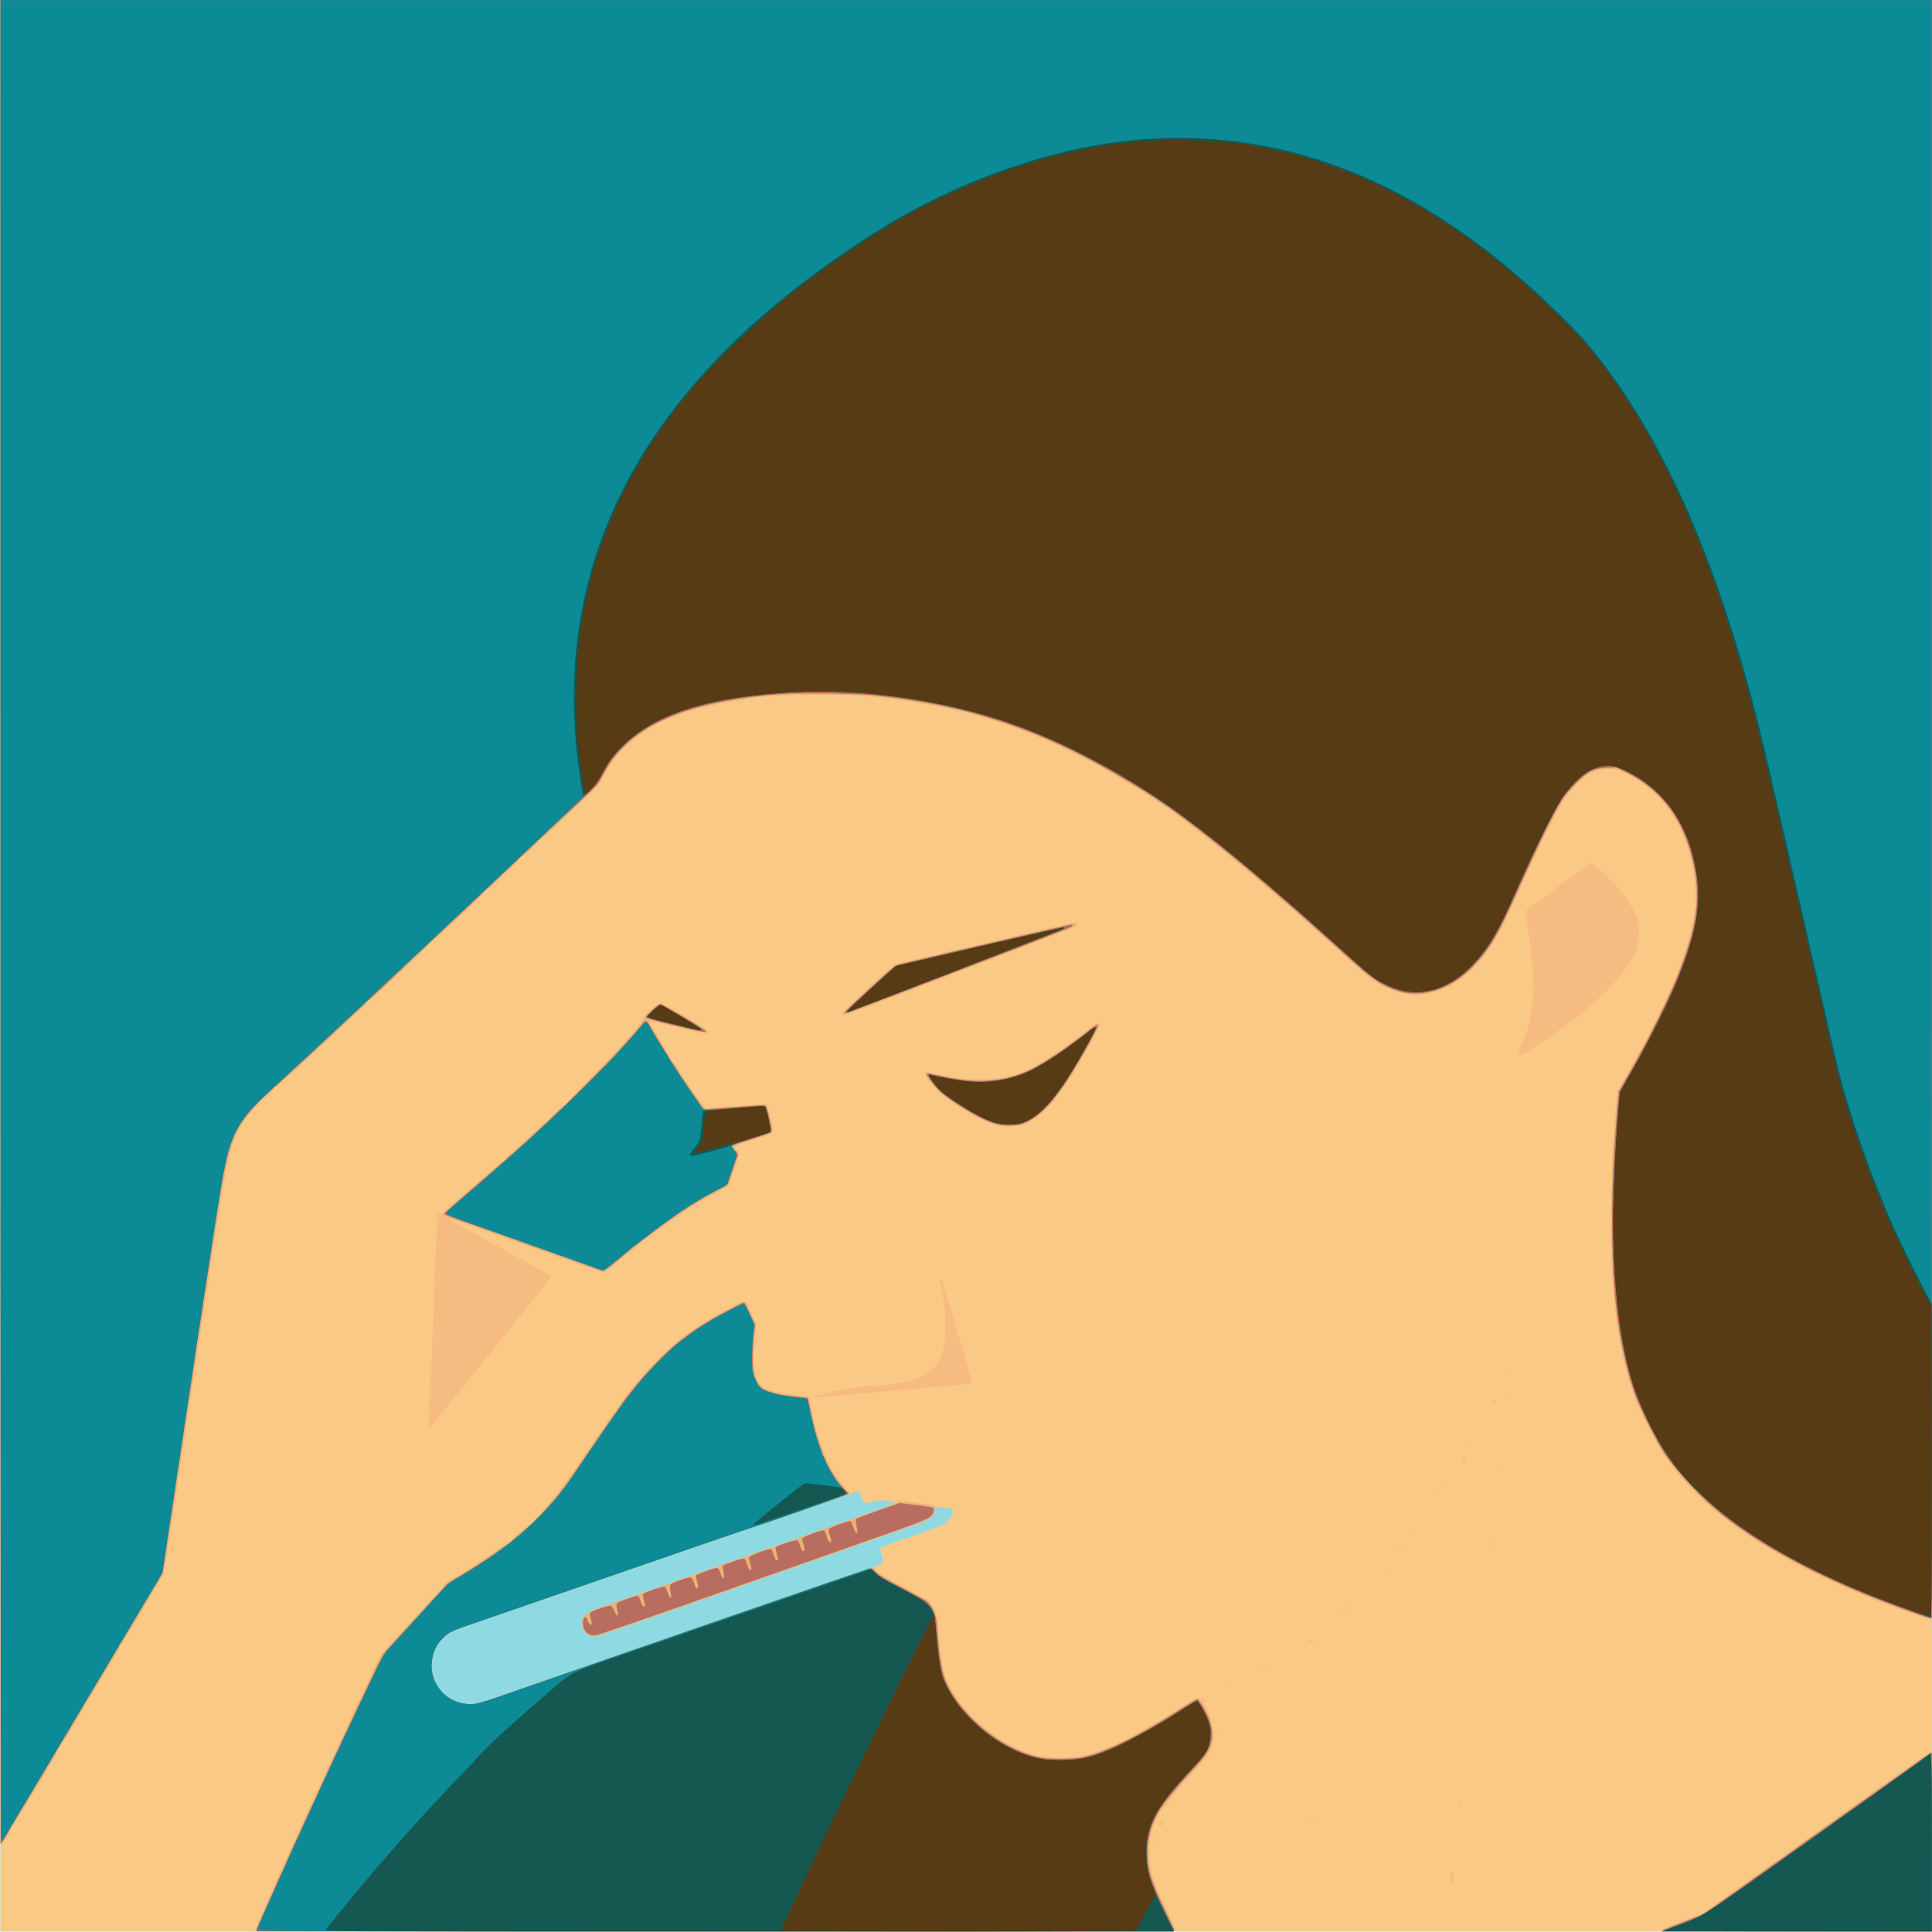 <?xml version="1.0" encoding="UTF-8" standalone="no"?>
<!-- Created with Inkscape (http://www.inkscape.org/) -->

<svg
   xmlns:dc="http://purl.org/dc/elements/1.1/"
   xmlns:cc="http://creativecommons.org/ns#"
   xmlns:rdf="http://www.w3.org/1999/02/22-rdf-syntax-ns#"
   xmlns:svg="http://www.w3.org/2000/svg"
   xmlns="http://www.w3.org/2000/svg"
   xmlns:sodipodi="http://sodipodi.sourceforge.net/DTD/sodipodi-0.dtd"
   xmlns:inkscape="http://www.inkscape.org/namespaces/inkscape"
   width="182.941mm"
   height="182.941mm"
   viewBox="0 0 182.941 182.941"
   version="1.1"
   id="svg116"
   inkscape:version="0.92.4 (5da689c313, 2019-01-14)"
   sodipodi:docname="Fever, Sick, Cold, Flu.svg">
  <title
     id="title149">Fever, Sick, Cold, Flu</title>
  <defs
     id="defs110" />
  <sodipodi:namedview
     id="base"
     pagecolor="#ffffff"
     bordercolor="#666666"
     borderopacity="1.0"
     inkscape:pageopacity="0.0"
     inkscape:pageshadow="2"
     inkscape:zoom="0.35"
     inkscape:cx="1822.8576"
     inkscape:cy="957.14378"
     inkscape:document-units="mm"
     inkscape:current-layer="layer1"
     showgrid="false"
     fit-margin-top="0"
     fit-margin-left="0"
     fit-margin-right="0"
     fit-margin-bottom="0"
     inkscape:window-width="1920"
     inkscape:window-height="986"
     inkscape:window-x="-11"
     inkscape:window-y="-11"
     inkscape:window-maximized="1" />
  <g
     inkscape:label="Layer 1"
     inkscape:groupmode="layer"
     id="layer1"
     transform="translate(376.464,-340.089)">
    <g
       id="g129"
       transform="matrix(0.36,0,0,0.36,-245.248,365.984)"
       style="stroke-width:2.777">
      <path
         style="fill:#8fd9e2;stroke-width:2.777"
         d="M -364.369,182.095 V -71.905 h 254 254 v 254 254 h -254 -254 z"
         id="path145"
         inkscape:connector-curvature="0" />
      <path
         style="fill:#fbc986;stroke-width:2.777"
         d="M -364.369,182.095 V -71.905 h 254 254 v 254 254 h -254 -254 z m 138.113,189.815 c 31.451,-10.969 90.339,-31.329 90.614,-31.329 0.167,0 0.797,-0.238 1.399,-0.529 0.602,-0.291 1.205,-0.529 1.34,-0.529 0.135,0 0.391,-0.175 0.569,-0.39 0.259,-0.312 0.215,-0.71 -0.214,-1.983 -0.449,-1.33 -0.48,-1.652 -0.184,-1.947 0.195,-0.195 3.901,-1.577 8.237,-3.071 4.877,-1.681 8.232,-2.983 8.798,-3.414 1.14,-0.87 2.297,-3.196 1.817,-3.652 -0.178,-0.169 -1.294,-0.39 -2.48,-0.491 l -2.156,-0.183 -0.192,0.885 c -0.45,2.077 -1.001,2.445 -6.476,4.326 -1.819,0.625 -7.594,2.647 -12.832,4.495 -5.239,1.847 -13.514,4.761 -18.389,6.474 -4.875,1.713 -18.211,6.403 -29.635,10.42 -11.424,4.018 -21.144,7.379 -21.599,7.47 -1.74,0.348 -3.8,-1.43 -3.8,-3.281 0,-2.013 1.296,-3.071 5.512,-4.504 1.698,-0.577 4.813,-1.665 6.923,-2.418 2.11,-0.753 5.325,-1.884 7.144,-2.514 1.819,-0.63 5.212,-1.82 7.541,-2.644 2.328,-0.824 5.305,-1.86 6.615,-2.302 1.31,-0.442 2.619,-0.912 2.91,-1.044 0.291,-0.132 2.196,-0.817 4.233,-1.522 8.773,-3.036 15.498,-5.394 17.552,-6.154 1.213,-0.449 3.178,-1.145 4.366,-1.548 1.188,-0.402 4.184,-1.448 6.657,-2.323 13.854,-4.902 13.175,-4.627 12.412,-5.025 -1.009,-0.527 -3.874,-0.645 -5.103,-0.21 -1.766,0.625 -2.345,0.537 -2.946,-0.45 -0.288,-0.473 -0.525,-1.072 -0.525,-1.331 -0.002,-0.714 -0.675,-0.829 -2.197,-0.374 -0.757,0.226 -6.734,2.281 -13.283,4.567 -6.548,2.286 -12.799,4.421 -13.891,4.745 -1.091,0.324 -16.153,5.5 -33.47,11.502 -17.317,6.002 -34.264,11.855 -37.659,13.007 -7.116,2.414 -7.743,2.7 -9.269,4.226 -1.578,1.578 -2.369,3.047 -2.83,5.257 -0.811,3.891 0.712,7.889 3.897,10.227 1.771,1.3 3.681,1.91 6.041,1.929 1.902,0.016 2.506,-0.166 14.552,-4.367 z m -94.805,-34.289 c -0.085,-0.211 -0.147,-0.148 -0.16,0.16 -0.011,0.279 0.051,0.435 0.139,0.347 0.088,-0.088 0.097,-0.316 0.021,-0.507 z m 0.529,-3.44 c -0.085,-0.211 -0.147,-0.148 -0.16,0.16 -0.011,0.279 0.051,0.435 0.139,0.347 0.088,-0.088 0.097,-0.316 0.021,-0.507 z m 95.897,-5.176 c 0.329,-0.42 0.32,-0.429 -0.1,-0.1 -0.441,0.346 -0.581,0.563 -0.363,0.563 0.055,0 0.263,-0.208 0.463,-0.463 z m -94.838,-1.968 c -0.085,-0.211 -0.147,-0.148 -0.16,0.16 -0.011,0.279 0.051,0.435 0.139,0.347 0.088,-0.088 0.097,-0.316 0.021,-0.507 z m 172.419,-14.382 c -0.086,-0.225 -0.213,-0.352 -0.283,-0.282 -0.069,0.069 -0.048,0.253 0.048,0.408 0.261,0.422 0.413,0.34 0.234,-0.126 z m -169.773,-3.345 c -0.085,-0.211 -0.147,-0.148 -0.16,0.16 -0.011,0.279 0.051,0.435 0.139,0.347 0.088,-0.088 0.097,-0.316 0.021,-0.507 z m 1.053,-7.16 c -0.073,-0.182 -0.133,-0.033 -0.133,0.331 0,0.364 0.06,0.513 0.133,0.331 0.073,-0.182 0.073,-0.48 0,-0.661 z m 160.763,-6.722 c -0.179,-0.072 -0.536,-0.077 -0.794,-0.01 -0.257,0.067 -0.111,0.126 0.326,0.132 0.437,0.005 0.647,-0.05 0.468,-0.122 z m -3.847,-0.515 c -0.088,-0.088 -0.316,-0.097 -0.507,-0.021 -0.211,0.084 -0.148,0.147 0.16,0.16 0.279,0.011 0.435,-0.051 0.347,-0.139 z m -3.897,-1.002 c 0,-0.057 -0.185,-0.175 -0.411,-0.262 -0.235,-0.09 -0.342,-0.046 -0.249,0.104 0.155,0.251 0.66,0.372 0.66,0.158 z m -150.373,-9.487 c -0.073,-0.182 -0.133,-0.033 -0.133,0.331 0,0.364 0.06,0.513 0.133,0.331 0.073,-0.182 0.073,-0.48 0,-0.661 z m 0.529,-3.44 c -0.073,-0.182 -0.133,-0.033 -0.133,0.331 0,0.364 0.06,0.513 0.133,0.331 0.073,-0.182 0.073,-0.48 0,-0.661 z m 1.593,-10.302 c -0.085,-0.211 -0.147,-0.148 -0.16,0.16 -0.011,0.279 0.051,0.435 0.139,0.347 0.088,-0.088 0.097,-0.316 0.021,-0.507 z m 2.646,-17.198 c -0.085,-0.211 -0.147,-0.148 -0.16,0.16 -0.011,0.279 0.051,0.435 0.139,0.347 0.088,-0.088 0.097,-0.316 0.021,-0.507 z m 1.058,-6.879 c -0.085,-0.211 -0.147,-0.148 -0.16,0.16 -0.011,0.279 0.051,0.435 0.139,0.347 0.088,-0.088 0.097,-0.316 0.021,-0.507 z m 1.587,-9.79 c -0.085,-0.211 -0.147,-0.148 -0.16,0.16 -0.011,0.279 0.051,0.435 0.139,0.347 0.088,-0.088 0.097,-0.316 0.021,-0.507 z m 134.492,-6.4 c 0,-0.055 -0.208,-0.263 -0.463,-0.463 -0.42,-0.329 -0.429,-0.32 -0.1,0.1 0.346,0.441 0.563,0.581 0.563,0.363 z m -53.677,-3.009 c 0.329,-0.42 0.32,-0.429 -0.1,-0.1 -0.441,0.346 -0.581,0.563 -0.363,0.563 0.055,0 0.263,-0.208 0.463,-0.463 z m -70.281,-10.649 c 0.263,-0.291 0.419,-0.529 0.347,-0.529 -0.073,0 -0.348,0.238 -0.611,0.529 -0.263,0.291 -0.419,0.529 -0.347,0.529 0.073,0 0.348,-0.238 0.611,-0.529 z m 91.712,-10.253 c 0.329,-0.42 0.32,-0.429 -0.1,-0.1 -0.441,0.346 -0.581,0.563 -0.363,0.563 0.055,0 0.263,-0.208 0.463,-0.463 z m -54.769,-24.077 c 0.329,-0.42 0.32,-0.429 -0.1,-0.1 -0.255,0.2 -0.463,0.408 -0.463,0.463 0,0.218 0.217,0.078 0.563,-0.363 z m 9.26,-8.731 c 0.329,-0.42 0.32,-0.429 -0.1,-0.1 -0.255,0.2 -0.463,0.408 -0.463,0.463 0,0.218 0.217,0.078 0.563,-0.363 z m 12.435,-11.642 c 0.329,-0.42 0.32,-0.429 -0.1,-0.1 -0.255,0.2 -0.463,0.408 -0.463,0.463 0,0.218 0.217,0.078 0.563,-0.363 z"
         id="path143"
         inkscape:connector-curvature="0" />
      <path
         style="fill:#f6bb80;stroke-width:2.777"
         d="m -297.047,435.853 c 0.082,-0.133 0.036,-0.282 -0.103,-0.331 -0.437,-0.154 11.852,-27.462 24.449,-54.328 2.934,-6.257 5.982,-12.787 6.773,-14.51 l 1.439,-3.133 8.731,-9.636 8.731,-9.636 3.572,-2.14 c 3.956,-2.37 9.105,-5.775 11.443,-7.568 0.859,-0.658 1.655,-1.084 1.827,-0.977 0.178,0.11 0.234,0.073 0.134,-0.088 -0.094,-0.152 0.632,-0.935 1.613,-1.74 0.981,-0.804 2.134,-1.829 2.561,-2.277 0.824,-0.864 1.523,-1.135 0.909,-0.352 -0.329,0.419 -0.319,0.429 0.097,0.102 0.253,-0.198 0.407,-0.446 0.343,-0.55 -0.135,-0.218 2.735,-3.126 2.888,-2.925 0.056,0.073 0.2,0.024 0.322,-0.109 0.128,-0.14 0.082,-0.161 -0.11,-0.051 -0.66,0.38 -0.303,-0.194 1.021,-1.643 2.36,-2.583 5.108,-6.317 10.451,-14.205 10.01,-14.779 12.922,-18.564 18.734,-24.349 5.492,-5.467 9.874,-8.619 17.888,-12.867 3.846,-2.039 4.594,-2.351 4.9,-2.042 0.198,0.2 0.917,1.614 1.596,3.142 l 1.235,2.778 -0.334,3.708 c -0.184,2.039 -0.278,4.976 -0.209,6.525 0.108,2.437 0.229,3.025 0.897,4.362 0.667,1.335 0.97,1.643 2.227,2.269 1.705,0.848 4.351,1.422 8.152,1.768 1.501,0.137 2.9,0.391 3.109,0.564 0.209,0.174 0.383,0.629 0.385,1.011 0.008,1.279 1.539,7.647 2.603,10.831 1.735,5.188 4.335,9.885 6.759,12.207 0.523,0.501 0.952,0.999 0.952,1.105 0,0.107 -0.663,0.442 -1.472,0.745 -2.854,1.068 -23.815,8.286 -25.383,8.74 -0.873,0.253 -15.756,5.372 -33.073,11.375 -17.317,6.003 -34.264,11.857 -37.659,13.009 -7.116,2.414 -7.743,2.7 -9.269,4.226 -1.578,1.578 -2.369,3.047 -2.83,5.257 -0.615,2.951 -0.004,5.659 1.845,8.178 1.858,2.531 4.878,4.003 8.201,3.998 1.741,-0.003 2.786,-0.32 14.445,-4.386 34.064,-11.88 89.676,-31.108 90.557,-31.311 0.937,-0.215 1.045,-0.172 1.852,0.756 0.633,0.727 2.381,1.769 6.678,3.982 3.201,1.649 6.209,3.292 6.682,3.651 0.51,0.387 1.235,1.423 1.776,2.539 0.859,1.77 0.932,2.137 1.201,5.987 0.574,8.22 1.329,11.577 3.426,15.22 1.725,2.998 3.474,5.152 6.543,8.056 5.153,4.877 11.432,8.257 17.21,9.266 2.368,0.413 7.488,0.348 10.219,-0.13 5.859,-1.026 14.024,-5.028 26.582,-13.029 3.332,-2.123 3.585,-2.237 4.605,-2.074 1.38,0.221 1.623,0.38 1.257,0.821 -0.349,0.42 0.131,1.566 0.548,1.308 0.221,-0.136 0.358,0.198 0.292,0.709 -0.012,0.094 0.281,0.928 0.653,1.852 0.914,2.275 1.135,5.611 0.515,7.746 -0.575,1.98 -1.35,3.185 -3.552,5.529 -4.824,5.133 -7.521,8.311 -7.324,8.629 0.075,0.122 -0.1,0.284 -0.389,0.359 -0.289,0.076 -0.526,0.275 -0.526,0.443 0,0.168 0.119,0.231 0.265,0.141 0.146,-0.09 0.265,-0.032 0.265,0.128 0,0.161 -0.199,0.257 -0.442,0.214 -0.707,-0.124 -3.029,3.525 -3.907,6.14 -0.589,1.753 -0.783,2.891 -0.878,5.159 -0.216,5.107 0.818,8.66 5.099,17.529 1.071,2.219 1.829,4.035 1.684,4.035 -0.145,0 -0.19,0.119 -0.1,0.265 0.109,0.176 -40.219,0.265 -120.782,0.265 -73.033,0 -120.887,-0.096 -120.796,-0.242 z m 149.992,-123.198 c -0.086,-0.225 -0.213,-0.352 -0.283,-0.282 -0.069,0.069 -0.048,0.253 0.048,0.408 0.261,0.422 0.413,0.34 0.234,-0.126 z m -7.958,-17.228 c -0.179,-0.072 -0.536,-0.077 -0.794,-0.01 -0.257,0.067 -0.111,0.126 0.326,0.132 0.437,0.005 0.647,-0.05 0.468,-0.122 z m -3.847,-0.515 c -0.088,-0.088 -0.316,-0.097 -0.507,-0.021 -0.211,0.084 -0.148,0.147 0.16,0.16 0.279,0.011 0.435,-0.051 0.347,-0.139 z m -3.897,-1.002 c 0,-0.057 -0.185,-0.175 -0.411,-0.262 -0.235,-0.09 -0.342,-0.046 -0.249,0.104 0.155,0.251 0.66,0.372 0.66,0.158 z M 72.527,435.912 c 0.256,-0.067 0.41,-0.213 0.341,-0.324 -0.069,-0.112 2.266,-1.126 5.19,-2.255 l 5.315,-2.052 6.78,-4.819 c 3.729,-2.65 13.447,-9.564 21.596,-15.363 8.149,-5.799 18.448,-13.125 22.886,-16.279 4.438,-3.154 8.278,-5.734 8.533,-5.734 0.437,0.003 0.463,1.298 0.463,23.505 v 23.504 l -35.785,-0.031 c -19.682,-0.017 -35.575,-0.085 -35.319,-0.152 z m -108.019,-4.679 c 0,-0.055 0.208,-0.263 0.463,-0.463 0.42,-0.329 0.429,-0.32 0.1,0.1 -0.346,0.441 -0.563,0.581 -0.563,0.363 z m 52.749,-7.952 c -0.205,-0.223 -0.217,-0.474 -0.037,-0.796 0.176,-0.315 0.171,-0.672 -0.016,-1.082 -0.211,-0.463 -0.192,-0.685 0.079,-0.91 0.532,-0.442 0.686,0.019 0.536,1.599 -0.153,1.605 -0.162,1.625 -0.563,1.189 z M -364.35,170.784 l -0.019,-242.689 h 254 254 V 140.924 c 0,189.956 -0.043,212.846 -0.401,212.983 -0.221,0.085 -2.215,-0.481 -4.432,-1.257 -32.622,-11.421 -54.698,-25.528 -65.676,-41.967 -2.1,-3.145 -5.55,-9.788 -7.149,-13.766 -6.507,-16.191 -8.371,-42.001 -5.531,-76.59 0.227,-2.765 0.563,-5.325 0.746,-5.689 0.183,-0.364 1.29,-2.328 2.46,-4.366 9.808,-17.081 15.584,-30.67 17.319,-40.746 1.27,-7.374 -0.132,-16.686 -3.545,-23.548 -3.178,-6.39 -7.715,-11.029 -13.983,-14.297 -2.441,-1.273 -2.539,-1.299 -4.885,-1.306 -2.242,-0.007 -2.522,0.056 -4.413,0.99 -1.626,0.803 -2.436,1.444 -4.17,3.297 -1.183,1.265 -2.626,3.019 -3.205,3.898 -2.065,3.133 -7.18,13.683 -13.345,27.527 -3.714,8.34 -6.893,13.292 -11.138,17.346 -2.266,2.165 -3.777,3.201 -6.534,4.48 -5.471,2.539 -10.704,2.45 -16.11,-0.276 -3.248,-1.638 -3.773,-2.056 -12.842,-10.23 -18.059,-16.276 -32.22,-28.12 -42.261,-35.344 -13.665,-9.832 -30.572,-18.703 -44.812,-23.512 -20.593,-6.955 -44.963,-9.464 -66.055,-6.802 -16.778,2.118 -26.659,5.925 -33.902,13.063 -2.505,2.469 -4.314,4.993 -5.699,7.951 -0.669,1.43 -1.301,2.179 -3.735,4.426 -1.611,1.487 -5.171,4.824 -7.912,7.415 -2.988,2.825 -5.104,4.635 -5.285,4.523 -0.167,-0.103 -0.231,-0.071 -0.143,0.072 0.245,0.397 -3.924,4.428 -4.325,4.18 -0.195,-0.12 -0.267,-0.098 -0.173,0.053 0.186,0.301 -3.837,4.391 -4.2,4.27 -0.134,-0.045 -0.244,0.005 -0.244,0.111 0,0.269 -4.172,4.438 -4.441,4.438 -0.121,0 -0.131,-0.149 -0.022,-0.331 0.137,-0.227 0.06,-0.218 -0.246,0.03 -0.245,0.198 -0.385,0.457 -0.313,0.574 0.209,0.338 -13.068,12.744 -13.412,12.531 -0.176,-0.109 -0.229,-0.069 -0.127,0.096 0.148,0.24 -3.485,3.766 -14.853,14.416 -1.092,1.023 -2.057,1.728 -2.224,1.624 -0.171,-0.106 -0.221,-0.063 -0.12,0.102 0.099,0.16 -2.335,2.629 -5.584,5.663 -12.786,11.942 -18.375,17.021 -18.734,17.024 -0.208,0.003 -0.383,0.121 -0.389,0.265 -0.015,0.337 -2.411,2.775 -2.728,2.775 -0.132,0 -0.079,-0.208 0.118,-0.463 0.29,-0.375 0.246,-0.367 -0.234,0.043 -0.326,0.278 -0.537,0.561 -0.469,0.629 0.068,0.068 -0.831,1.21 -1.998,2.537 -4.968,5.655 -6.334,9.318 -8.546,22.919 -1.179,7.248 -7.662,49.895 -11.403,75.009 -3.091,20.751 -3.615,24.059 -3.899,24.602 -1.42,2.716 -11.143,18.632 -11.317,18.525 -0.125,-0.077 -0.313,0 -0.418,0.17 -0.128,0.208 -0.076,0.238 0.159,0.093 0.259,-0.16 0.303,-0.094 0.169,0.255 -0.458,1.192 -16.132,27.111 -16.324,26.993 -0.119,-0.074 -0.303,0.005 -0.409,0.176 -0.128,0.208 -0.076,0.238 0.159,0.093 0.255,-0.158 0.304,-0.096 0.18,0.229 -0.45,1.173 -11.907,19.996 -12.098,19.877 -0.121,-0.075 -0.306,0.004 -0.411,0.174 -0.12,0.193 -0.077,0.239 0.114,0.121 0.536,-0.332 0.329,0.19 -0.885,2.224 -0.652,1.091 -1.194,1.806 -1.206,1.587 -0.015,-0.267 -0.096,-0.223 -0.249,0.132 -0.127,0.296 -0.236,-106.577 -0.246,-242.16 z m 43.289,166.836 c -0.085,-0.211 -0.147,-0.148 -0.16,0.16 -0.011,0.279 0.051,0.435 0.139,0.347 0.088,-0.088 0.097,-0.316 0.021,-0.507 z m 0.529,-3.44 c -0.085,-0.211 -0.147,-0.148 -0.16,0.16 -0.011,0.279 0.051,0.435 0.139,0.347 0.088,-0.088 0.097,-0.316 0.021,-0.507 z m 1.058,-7.144 c -0.085,-0.211 -0.147,-0.148 -0.16,0.16 -0.011,0.279 0.051,0.435 0.139,0.347 0.088,-0.088 0.097,-0.316 0.021,-0.507 z m 2.646,-17.727 c -0.085,-0.211 -0.147,-0.148 -0.16,0.16 -0.011,0.279 0.051,0.435 0.139,0.347 0.088,-0.088 0.097,-0.316 0.021,-0.507 z m 1.053,-7.16 c -0.073,-0.182 -0.133,-0.033 -0.133,0.331 0,0.364 0.06,0.513 0.133,0.331 0.073,-0.182 0.073,-0.48 0,-0.661 z m 2.646,-17.727 c -0.073,-0.182 -0.133,-0.033 -0.133,0.331 0,0.364 0.06,0.513 0.133,0.331 0.073,-0.182 0.073,-0.48 0,-0.661 z m 0.529,-3.44 c -0.073,-0.182 -0.133,-0.033 -0.133,0.331 0,0.364 0.06,0.513 0.133,0.331 0.073,-0.182 0.073,-0.48 0,-0.661 z m 1.593,-10.302 c -0.085,-0.211 -0.147,-0.148 -0.16,0.16 -0.011,0.279 0.051,0.435 0.139,0.347 0.088,-0.088 0.097,-0.316 0.021,-0.507 z m 2.646,-17.198 c -0.085,-0.211 -0.147,-0.148 -0.16,0.16 -0.011,0.279 0.051,0.435 0.139,0.347 0.088,-0.088 0.097,-0.316 0.021,-0.507 z m 1.058,-6.879 c -0.085,-0.211 -0.147,-0.148 -0.16,0.16 -0.011,0.279 0.051,0.435 0.139,0.347 0.088,-0.088 0.097,-0.316 0.021,-0.507 z m 1.587,-9.79 c -0.085,-0.211 -0.147,-0.148 -0.16,0.16 -0.011,0.279 0.051,0.435 0.139,0.347 0.088,-0.088 0.097,-0.316 0.021,-0.507 z m 47.478,-54.388 c 0.329,-0.42 0.32,-0.429 -0.1,-0.1 -0.255,0.2 -0.463,0.408 -0.463,0.463 0,0.218 0.217,0.078 0.563,-0.363 z m 9.26,-8.731 c 0.329,-0.42 0.32,-0.429 -0.1,-0.1 -0.255,0.2 -0.463,0.408 -0.463,0.463 0,0.218 0.217,0.078 0.563,-0.363 z m 187.577,239.227 c 0.013,-0.308 0.075,-0.371 0.16,-0.16 0.076,0.191 0.067,0.419 -0.021,0.507 -0.088,0.088 -0.15,-0.068 -0.139,-0.347 z m 0.416,-1.028 c -0.082,-0.214 -0.035,-0.459 0.104,-0.545 0.139,-0.086 0.253,0.089 0.253,0.388 0,0.639 -0.147,0.703 -0.357,0.156 z m 1.462,-4.395 c 0.319,-0.914 0.764,-1.294 0.548,-0.467 -0.102,0.391 -0.053,0.511 0.157,0.382 0.168,-0.104 0.306,-0.063 0.306,0.091 0,0.154 0.03,0.356 0.066,0.449 0.036,0.093 -0.252,0.203 -0.641,0.244 -0.674,0.072 -0.694,0.039 -0.437,-0.699 z m 39.905,0.021 -0.926,-0.195 0.992,-0.035 c 0.546,-0.019 0.992,0.084 0.992,0.23 0,0.146 -0.03,0.249 -0.066,0.23 -0.036,-0.019 -0.483,-0.123 -0.992,-0.23 z m -39.423,-2.117 c 0,-0.146 0.126,-0.265 0.28,-0.265 0.154,0 0.207,0.119 0.117,0.265 -0.09,0.146 -0.216,0.265 -0.28,0.265 -0.064,0 -0.117,-0.119 -0.117,-0.265 z m 78.356,-2.822 c -0.197,-0.214 -0.284,-0.462 -0.194,-0.552 0.221,-0.221 0.767,0.351 0.647,0.678 -0.053,0.144 -0.256,0.087 -0.453,-0.127 z m -62.481,-18.824 c 0,-0.142 0.189,-0.331 0.419,-0.419 0.258,-0.099 0.379,-0.04 0.314,0.154 -0.132,0.396 -0.733,0.613 -0.733,0.266 z m 0.673,-11.938 c -0.084,-0.135 -0.031,-0.321 0.117,-0.412 0.148,-0.091 0.269,0.019 0.269,0.246 0,0.465 -0.159,0.533 -0.386,0.166 z m 0.915,-0.547 c -0.238,-0.154 -0.271,-0.258 -0.082,-0.261 0.173,-0.003 0.389,0.115 0.479,0.261 0.203,0.328 0.111,0.328 -0.397,0 z m 8.773,-4.763 c 0.413,-0.658 1.81,-1.087 1.81,-0.555 0,0.151 -0.185,0.203 -0.41,0.116 -0.236,-0.091 -0.708,0.11 -1.112,0.471 l -0.702,0.629 z m 12.129,-6.615 c 0,-0.146 0.347,-0.265 0.772,-0.265 0.424,0 0.819,-0.143 0.878,-0.318 0.082,-0.247 0.15,-0.247 0.303,0 0.125,0.202 -0.057,0.415 -0.498,0.582 -0.886,0.337 -1.454,0.337 -1.454,0 z m -188.845,-1.745 c -1.587,-0.807 -2.352,-2.861 -1.636,-4.394 0.507,-1.084 2.079,-2.01 5.228,-3.08 1.698,-0.577 4.813,-1.665 6.923,-2.418 2.11,-0.753 5.325,-1.884 7.144,-2.514 1.819,-0.63 5.212,-1.82 7.541,-2.644 2.328,-0.824 5.305,-1.86 6.615,-2.302 1.31,-0.442 2.619,-0.912 2.91,-1.044 0.291,-0.132 2.196,-0.817 4.233,-1.522 8.773,-3.036 15.498,-5.394 17.552,-6.154 1.213,-0.449 3.178,-1.145 4.366,-1.548 2.166,-0.734 7.843,-2.734 14.975,-5.275 2.101,-0.749 4.228,-1.614 4.727,-1.922 0.908,-0.561 0.909,-0.561 4.78,-0.108 6.261,0.733 5.682,0.543 5.481,1.801 -0.362,2.266 -0.917,2.656 -6.504,4.575 -1.819,0.625 -7.594,2.647 -12.832,4.495 -5.239,1.847 -13.514,4.761 -18.389,6.474 -4.875,1.713 -18.24,6.413 -29.701,10.443 -11.46,4.03 -21.224,7.383 -21.696,7.45 -0.504,0.072 -1.214,-0.058 -1.717,-0.314 z m 198.105,-6.706 c 0,-0.444 0.469,-0.553 0.625,-0.146 0.092,0.24 0,0.395 -0.237,0.395 -0.214,0 -0.389,-0.112 -0.389,-0.249 z m 2.249,-1.339 c 0.09,-0.146 0.283,-0.265 0.428,-0.265 0.146,0 0.191,0.119 0.101,0.265 -0.09,0.146 -0.283,0.265 -0.428,0.265 -0.146,0 -0.191,-0.119 -0.101,-0.265 z m 8.599,-7.906 c 0,-0.146 0.119,-0.338 0.265,-0.428 0.146,-0.09 0.265,-0.044 0.265,0.101 0,0.146 -0.119,0.338 -0.265,0.428 -0.146,0.09 -0.265,0.044 -0.265,-0.101 z m 3.969,-6.249 c 0,-0.243 0.128,-0.398 0.284,-0.346 0.156,0.052 0.284,0.208 0.284,0.346 0,0.138 -0.128,0.294 -0.284,0.346 -0.156,0.052 -0.284,-0.104 -0.284,-0.346 z m 23.812,0 c 0,-0.218 0.119,-0.397 0.265,-0.397 0.146,0 0.265,0.179 0.265,0.397 0,0.218 -0.119,0.397 -0.265,0.397 -0.146,0 -0.265,-0.179 -0.265,-0.397 z m 0,-3.175 c 0,-0.218 0.119,-0.397 0.265,-0.397 0.146,0 0.265,0.179 0.265,0.397 0,0.218 -0.119,0.397 -0.265,0.397 -0.146,0 -0.265,-0.179 -0.265,-0.397 z M 7.106,331.064 c 0,-0.141 0.179,-0.188 0.397,-0.104 0.218,0.084 0.397,0.199 0.397,0.256 0,0.057 -0.179,0.104 -0.397,0.104 -0.218,0 -0.397,-0.115 -0.397,-0.256 z m 6.615,-10.071 c 0,-0.141 0.179,-0.256 0.397,-0.256 0.218,0 0.397,0.047 0.397,0.104 0,0.057 -0.179,0.172 -0.397,0.256 -0.218,0.084 -0.397,0.037 -0.397,-0.104 z m 1.918,-1.754 c -0.378,-0.153 -0.45,-0.619 -0.094,-0.619 0.13,0 0.305,0.179 0.389,0.397 0.084,0.218 0.126,0.387 0.094,0.376 -0.032,-0.011 -0.207,-0.081 -0.389,-0.154 z M 29.485,314.687 c -0.114,-0.184 -0.136,-0.407 -0.048,-0.494 0.237,-0.237 0.495,0.111 0.367,0.495 -0.09,0.269 -0.152,0.269 -0.319,0 z m -9.297,-2.704 c -0.098,-0.158 -0.04,-0.425 0.128,-0.593 0.231,-0.231 0.363,-0.212 0.542,0.077 0.252,0.408 0.125,0.804 -0.258,0.804 -0.128,0 -0.313,-0.129 -0.411,-0.288 z m 1.734,-3.236 c 0,-0.209 0.169,-0.521 0.376,-0.692 0.309,-0.256 0.35,-0.214 0.233,0.236 -0.173,0.662 -0.609,0.988 -0.609,0.456 z m -273.578,-6.442 c 5.3e-4,-0.703 0.12,-3.779 0.265,-6.835 0.146,-3.056 0.5,-11.688 0.788,-19.182 0.288,-7.494 0.652,-16.96 0.809,-21.034 0.157,-4.075 0.333,-7.555 0.392,-7.735 0.061,-0.186 0.298,-0.253 0.552,-0.155 0.252,0.097 0.572,0.009 0.738,-0.203 0.161,-0.206 1.959,-1.798 3.997,-3.539 2.037,-1.741 5.522,-4.753 7.743,-6.694 2.37,-2.071 4.164,-3.452 4.34,-3.343 0.176,0.109 0.229,0.069 0.128,-0.095 -0.097,-0.157 2.018,-2.263 4.788,-4.767 2.729,-2.467 5.188,-4.741 5.466,-5.051 0.528,-0.593 1.119,-0.786 0.794,-0.26 -0.118,0.191 -0.072,0.234 0.121,0.114 0.17,-0.105 0.252,-0.285 0.182,-0.399 -0.223,-0.361 4.297,-4.583 4.674,-4.365 0.187,0.108 0.251,0.098 0.141,-0.023 -0.11,-0.121 2.631,-3.087 6.09,-6.591 8.707,-8.821 14.615,-15.482 14.615,-16.48 0,-0.691 3.459,-3.782 4.232,-3.782 0.578,0 12.143,6.711 12.493,7.25 0.104,0.16 0.043,0.436 -0.135,0.614 -0.255,0.255 -1.88,-0.046 -7.673,-1.424 -4.042,-0.961 -7.409,-1.687 -7.483,-1.614 -0.131,0.131 2.22,4.293 4.557,8.069 0.659,1.064 1.101,2.053 0.996,2.224 -0.11,0.177 -0.076,0.237 0.08,0.141 0.148,-0.092 0.956,0.872 1.795,2.142 0.839,1.27 2.781,4.126 4.314,6.347 l 2.789,4.038 1.211,-0.138 c 0.666,-0.076 4.238,-0.381 7.937,-0.677 5.504,-0.44 6.786,-0.476 7.061,-0.195 0.36,0.367 1.691,5.817 1.691,6.924 0,0.627 -0.231,0.739 -3.903,1.887 -2.146,0.671 -4.474,1.403 -5.171,1.627 l -1.269,0.407 0.674,0.883 c 0.37,0.486 0.672,1.099 0.67,1.364 -0.002,0.264 -0.594,2.207 -1.314,4.317 -1.106,3.237 -1.425,3.902 -2.047,4.258 -0.405,0.232 -2.224,1.225 -4.043,2.207 -6.296,3.4 -14.814,9.435 -23.514,16.66 -2.383,1.979 -4.421,3.598 -4.53,3.598 -0.172,0 -14.226,-4.939 -21.433,-7.533 -9.637,-3.468 -18.512,-6.55 -19.182,-6.661 -0.476,-0.079 0.372,0.491 2.117,1.424 1.601,0.855 3.863,2.099 5.027,2.763 1.828,1.043 4.187,2.36 11.245,6.277 0.8,0.444 2.928,1.614 4.727,2.599 1.8,0.985 3.33,1.94 3.401,2.121 0.071,0.181 -1.384,2.205 -3.232,4.498 -1.849,2.293 -7.137,8.872 -11.753,14.62 -4.615,5.748 -10.21,12.713 -12.432,15.478 -2.222,2.765 -4.149,5.067 -4.282,5.115 -0.133,0.049 -0.241,-0.487 -0.241,-1.191 z m 80.433,-71.89 c 0,-0.055 -0.208,-0.263 -0.463,-0.463 -0.42,-0.329 -0.429,-0.32 -0.1,0.1 0.346,0.441 0.563,0.581 0.563,0.363 z m -53.677,-3.009 c 0.329,-0.42 0.32,-0.429 -0.1,-0.1 -0.441,0.346 -0.581,0.563 -0.363,0.563 0.055,0 0.263,-0.208 0.463,-0.463 z m 21.431,-20.902 c 0.329,-0.42 0.32,-0.429 -0.1,-0.1 -0.441,0.346 -0.581,0.563 -0.363,0.563 0.055,0 0.263,-0.208 0.463,-0.463 z m 231.75,90.784 c -0.004,-0.31 0.17,-0.711 0.388,-0.892 0.542,-0.45 0.548,0.229 0.009,0.942 -0.381,0.504 -0.389,0.503 -0.397,-0.049 z m -178.601,-1.935 c 0.599,-0.351 5.62,-1.534 8.466,-1.995 1.382,-0.224 4.887,-0.588 7.787,-0.809 8.308,-0.633 11.676,-1.579 14.463,-4.064 2.783,-2.48 3.729,-5.391 3.752,-11.536 0.013,-3.581 -0.149,-5.2 -1.035,-10.367 -0.229,-1.336 -0.368,-2.575 -0.309,-2.754 0.059,-0.178 0.614,1.391 1.232,3.488 1.126,3.817 1.712,5.783 3.344,11.22 3.679,12.256 3.92,13.148 3.61,13.339 -0.174,0.108 -3.201,0.452 -6.725,0.766 -15.778,1.403 -18.996,1.692 -25.645,2.307 -7.558,0.699 -9.6,0.791 -8.94,0.404 z m 181.29,-0.829 c 0.052,-0.156 0.208,-0.284 0.346,-0.284 0.138,0 0.294,0.128 0.346,0.284 0.052,0.156 -0.104,0.284 -0.346,0.284 -0.243,0 -0.398,-0.128 -0.346,-0.284 z m 1.537,-4.711 c 0,-0.146 0.119,-0.338 0.265,-0.428 0.146,-0.09 0.265,-0.044 0.265,0.101 0,0.146 -0.119,0.338 -0.265,0.428 -0.146,0.09 -0.265,0.044 -0.265,-0.101 z m -134.144,-65.537 c -0.218,-0.078 -1.171,-0.388 -2.117,-0.69 -2.647,-0.844 -5.457,-2.356 -9.79,-5.268 -3.554,-2.388 -4.153,-2.905 -5.817,-5.015 -2.69,-3.411 -2.534,-3.729 1.343,-2.742 4.499,1.146 7.879,1.51 12.545,1.352 4.667,-0.158 6.718,-0.579 10.401,-2.132 4.144,-1.748 10.905,-6.172 16.896,-11.057 1.845,-1.504 2.997,-1.95 2.997,-1.16 0,0.213 -0.731,1.731 -1.624,3.373 -7.559,13.902 -12.07,19.792 -17.126,22.359 -1.825,0.927 -2.12,0.994 -4.63,1.055 -1.475,0.036 -2.86,0.003 -3.078,-0.076 z m 136.525,-18.904 c 0,-0.15 0.298,-0.98 0.662,-1.845 3.779,-8.979 4.163,-16.299 1.683,-32.085 -0.315,-2.003 -0.525,-3.678 -0.467,-3.722 0.058,-0.044 0.88,-0.66 1.825,-1.369 0.946,-0.709 2.375,-1.78 3.175,-2.381 9.49,-7.117 11.883,-8.862 12.158,-8.862 0.554,0 5.039,4.004 6.935,6.192 5.976,6.896 7.249,12.528 4.182,18.492 -1.979,3.847 -6.493,8.923 -12.096,13.604 -3.256,2.72 -8.589,6.639 -13.003,9.556 -3.776,2.495 -5.054,3.107 -5.054,2.42 z m -177.752,-10.807 c 0.046,-0.273 3.13,-3.284 6.853,-6.69 l 6.768,-6.194 3.022,-0.704 c 1.662,-0.387 10.463,-2.443 19.558,-4.569 27.507,-6.43 25.665,-6.049 25.665,-5.3 0,0.592 5.042,-1.404 -48.876,19.348 -6.582,2.533 -12.216,4.606 -12.52,4.606 -0.395,0 -0.529,-0.142 -0.469,-0.496 z"
         id="path141"
         inkscape:connector-curvature="0" />
      <path
         style="fill:#e8b377;stroke-width:2.777"
         d="m -297.047,435.853 c 0.082,-0.133 0.04,-0.282 -0.093,-0.331 -0.482,-0.176 14.956,-34.258 29.104,-64.25 l 3.807,-8.07 7.956,-8.731 c 4.376,-4.802 8.088,-8.731 8.249,-8.731 0.161,0 0.392,-0.108 0.513,-0.241 0.128,-0.14 0.082,-0.161 -0.11,-0.051 -0.551,0.317 -0.37,-0.242 0.265,-0.817 1.015,-0.919 4.422,-2.765 4.741,-2.568 0.178,0.11 0.23,0.07 0.126,-0.098 -0.102,-0.165 0.519,-0.701 1.48,-1.277 2.017,-1.208 6.923,-4.548 8.999,-6.126 0.857,-0.652 1.655,-1.075 1.827,-0.968 0.178,0.11 0.234,0.073 0.134,-0.088 -0.094,-0.152 0.632,-0.934 1.613,-1.738 0.981,-0.803 2.073,-1.769 2.425,-2.145 0.662,-0.706 1.263,-0.939 0.911,-0.354 -0.137,0.227 -0.06,0.218 0.246,-0.03 0.245,-0.198 0.392,-0.446 0.328,-0.55 -0.135,-0.218 2.735,-3.126 2.888,-2.925 0.056,0.073 0.2,0.024 0.322,-0.109 0.128,-0.14 0.082,-0.161 -0.11,-0.051 -0.623,0.359 -0.331,-0.271 0.487,-1.048 1.537,-1.461 5.438,-6.595 8.835,-11.625 7.112,-10.535 9.702,-14.162 9.986,-13.986 0.174,0.107 0.211,0.054 0.094,-0.135 -0.399,-0.646 5.723,-8.288 10.428,-13.018 5.583,-5.613 10.307,-9.041 18.22,-13.222 3.846,-2.032 4.649,-2.368 4.939,-2.067 0.191,0.198 0.906,1.61 1.589,3.137 l 1.242,2.778 -0.33,3.572 c -0.464,5.021 -0.272,8.994 0.521,10.791 0.339,0.769 0.928,1.643 1.308,1.942 0.38,0.299 0.691,0.672 0.691,0.828 0,0.157 0.179,0.333 0.397,0.393 0.353,0.096 0.353,0.077 0,-0.172 -0.52,-0.368 0.01,-0.372 0.969,-0.008 1.263,0.48 4.101,1.002 7.118,1.308 1.592,0.161 2.975,0.376 3.074,0.477 0.099,0.101 0.497,1.731 0.885,3.623 1.841,8.98 4.806,15.996 8.393,19.86 0.837,0.901 1.521,1.704 1.521,1.784 0,0.08 -0.663,0.394 -1.472,0.697 -2.854,1.068 -23.815,8.286 -25.383,8.74 -0.873,0.253 -15.756,5.372 -33.073,11.375 -17.317,6.003 -34.264,11.857 -37.659,13.009 -7.116,2.414 -7.743,2.7 -9.269,4.226 -1.578,1.578 -2.369,3.047 -2.83,5.257 -0.615,2.951 -0.004,5.659 1.845,8.178 1.858,2.531 4.878,4.003 8.201,3.998 1.741,-0.003 2.786,-0.32 14.445,-4.386 34.064,-11.88 89.676,-31.108 90.557,-31.311 0.939,-0.216 1.043,-0.173 1.852,0.767 0.639,0.742 2.371,1.783 6.81,4.091 3.274,1.703 6.345,3.473 6.823,3.934 0.478,0.461 1.169,1.471 1.535,2.245 0.693,1.465 0.72,1.635 1.173,7.466 0.297,3.828 0.863,7.587 1.435,9.544 0.982,3.355 3.915,7.766 7.55,11.358 5.428,5.362 11.164,8.647 17.599,10.081 2.375,0.529 8.5,0.464 11.245,-0.12 6.189,-1.316 14.305,-5.357 26.814,-13.349 2.482,-1.586 3.225,-1.946 3.572,-1.731 0.561,0.347 2.153,2.989 2.888,4.794 0.937,2.3 1.239,4.342 0.894,6.059 -0.554,2.761 -1.367,4.04 -5.199,8.189 -4.13,4.471 -7.514,8.609 -8.833,10.799 -0.495,0.822 -1.323,2.709 -1.841,4.194 -0.897,2.573 -0.941,2.862 -0.928,6.14 0.022,5.315 0.673,7.447 5.011,16.406 0.986,2.036 1.815,3.911 1.842,4.166 0.047,0.44 -5.865,0.463 -120.844,0.463 -73.002,0 -120.835,-0.096 -120.745,-0.242 z m 149.992,-123.198 c -0.086,-0.225 -0.213,-0.352 -0.283,-0.282 -0.069,0.069 -0.048,0.253 0.048,0.408 0.261,0.422 0.413,0.34 0.234,-0.126 z m -7.958,-17.228 c -0.179,-0.072 -0.536,-0.077 -0.794,-0.01 -0.257,0.067 -0.111,0.126 0.326,0.132 0.437,0.005 0.647,-0.05 0.468,-0.122 z m -3.847,-0.515 c -0.088,-0.088 -0.316,-0.097 -0.507,-0.021 -0.211,0.084 -0.148,0.147 0.16,0.16 0.279,0.011 0.435,-0.051 0.347,-0.139 z M 72.527,435.912 c 0.256,-0.067 0.416,-0.202 0.355,-0.301 -0.061,-0.099 2.3,-1.109 5.246,-2.245 l 5.357,-2.066 13.47,-9.592 c 39.2,-27.915 45.676,-32.486 46.154,-32.578 0.515,-0.099 0.521,0.164 0.521,23.432 v 23.533 l -35.785,-0.031 c -19.682,-0.017 -35.575,-0.085 -35.319,-0.152 z M -364.338,170.784 l -0.031,-242.689 h 254 254 V 140.93 c 0,170.029 -0.067,212.859 -0.331,212.952 -0.37,0.131 -6.208,-1.86 -12.237,-4.173 -10.723,-4.114 -21.834,-9.395 -29.71,-14.123 -13.101,-7.864 -22.02,-15.794 -28.155,-25.037 -2.617,-3.943 -6.715,-12.186 -8.155,-16.404 -2.064,-6.047 -3.46,-12.449 -4.472,-20.505 -1.002,-7.973 -1.21,-12.234 -1.205,-24.606 0.006,-12.001 0.238,-17.641 1.172,-28.443 l 0.481,-5.556 2.37,-4.101 c 13.451,-23.279 19.348,-39.808 18.077,-50.668 -1.656,-14.145 -8.018,-23.965 -18.864,-29.115 -1.946,-0.924 -2.143,-0.964 -4.359,-0.874 -1.95,0.079 -2.611,0.231 -4.132,0.951 -2.038,0.964 -4.447,3.214 -6.727,6.285 -2.225,2.997 -6.972,12.622 -13.963,28.31 -1.426,3.201 -3.158,6.773 -3.848,7.938 -5.721,9.656 -12.022,14.7 -19.706,15.775 -3.404,0.476 -6.468,-0.14 -10.293,-2.071 -2.811,-1.418 -4.427,-2.63 -8.608,-6.449 -16.858,-15.403 -32.142,-28.384 -43.214,-36.705 -12.542,-9.425 -27.826,-18.086 -41.32,-23.415 -10.516,-4.153 -20.076,-6.676 -32.279,-8.519 -9.287,-1.403 -12.008,-1.586 -23.416,-1.582 -11.454,0.005 -14.076,0.192 -22.49,1.61 -17.87,3.011 -28.459,9.104 -33.874,19.49 -1.235,2.369 -1.725,3.003 -3.937,5.088 -1.389,1.31 -4.885,4.618 -7.768,7.352 -3.056,2.898 -5.365,4.894 -5.537,4.788 -0.165,-0.102 -0.222,-0.064 -0.13,0.085 0.238,0.385 -3.96,4.401 -4.349,4.16 -0.181,-0.112 -0.245,-0.082 -0.15,0.071 0.182,0.294 -3.869,4.375 -4.225,4.256 -0.123,-0.041 -0.223,0.012 -0.223,0.118 0,0.269 -4.172,4.438 -4.441,4.438 -0.121,0 -0.131,-0.149 -0.022,-0.331 0.137,-0.227 0.06,-0.218 -0.246,0.03 -0.245,0.198 -0.389,0.451 -0.321,0.561 0.068,0.11 -1.768,2.001 -4.079,4.203 -3.837,3.656 -4.88,4.541 -4.36,3.698 0.118,-0.191 0.072,-0.234 -0.121,-0.114 -0.17,0.105 -0.25,0.288 -0.178,0.405 0.207,0.336 -4.327,4.562 -4.669,4.351 -0.173,-0.107 -0.227,-0.067 -0.127,0.094 0.149,0.242 -3.493,3.775 -14.203,13.778 -1.432,1.337 -2.73,2.353 -2.885,2.257 -0.155,-0.096 -0.21,-0.058 -0.122,0.085 0.245,0.396 -3.133,3.632 -3.532,3.385 -0.208,-0.129 -0.266,-0.098 -0.154,0.084 0.166,0.269 -2.917,3.218 -15.765,15.079 -2.565,2.368 -4.763,4.273 -4.883,4.233 -0.12,-0.04 -0.253,0.046 -0.296,0.192 -0.156,0.536 -2.036,2.256 -2.339,2.14 -0.172,-0.066 -0.532,0.14 -0.801,0.457 l -0.488,0.577 0.651,-0.529 c 0.358,-0.291 -0.356,0.577 -1.587,1.929 -6.534,7.175 -7.201,9.33 -11.36,36.7 -0.73,4.802 -1.445,9.446 -1.589,10.319 -0.144,0.873 -0.739,4.743 -1.321,8.599 -3.763,24.939 -6.072,40.291 -7.955,52.907 -1.183,7.926 -2.325,14.746 -2.537,15.156 -0.222,0.429 -0.51,0.669 -0.68,0.564 -0.177,-0.11 -0.22,-0.061 -0.107,0.121 0.206,0.333 0.124,0.479 -5.985,10.691 -2.328,3.892 -4.33,7.015 -4.45,6.941 -0.12,-0.074 -0.304,0.005 -0.409,0.175 -0.128,0.208 -0.076,0.238 0.159,0.093 0.6,-0.371 0.175,0.408 -4.271,7.823 -2.425,4.044 -4.385,7.045 -4.539,6.95 -0.161,-0.099 -0.191,-0.037 -0.073,0.153 0.231,0.374 -6.943,12.525 -7.274,12.32 -0.118,-0.073 -0.301,0.007 -0.406,0.177 -0.12,0.193 -0.077,0.239 0.114,0.121 0.168,-0.104 0.305,-0.1 0.305,0.01 0,0.448 -11.986,20.188 -12.184,20.066 -0.118,-0.073 -0.301,0.007 -0.406,0.177 -0.12,0.193 -0.077,0.239 0.114,0.121 0.501,-0.31 0.361,0.052 -0.768,1.985 -0.59,1.011 -1.177,1.775 -1.303,1.697 -0.126,-0.078 -0.284,0.068 -0.351,0.325 -0.067,0.256 -0.135,-108.744 -0.152,-242.223 z m 43.277,166.836 c -0.085,-0.211 -0.147,-0.148 -0.16,0.16 -0.011,0.279 0.051,0.435 0.139,0.347 0.088,-0.088 0.097,-0.316 0.021,-0.507 z m 0.529,-3.44 c -0.085,-0.211 -0.147,-0.148 -0.16,0.16 -0.011,0.279 0.051,0.435 0.139,0.347 0.088,-0.088 0.097,-0.316 0.021,-0.507 z m 1.058,-7.144 c -0.085,-0.211 -0.147,-0.148 -0.16,0.16 -0.011,0.279 0.051,0.435 0.139,0.347 0.088,-0.088 0.097,-0.316 0.021,-0.507 z m 2.646,-17.727 c -0.085,-0.211 -0.147,-0.148 -0.16,0.16 -0.011,0.279 0.051,0.435 0.139,0.347 0.088,-0.088 0.097,-0.316 0.021,-0.507 z m 1.053,-7.16 c -0.073,-0.182 -0.133,-0.033 -0.133,0.331 0,0.364 0.06,0.513 0.133,0.331 0.073,-0.182 0.073,-0.48 0,-0.661 z m 2.646,-17.727 c -0.073,-0.182 -0.133,-0.033 -0.133,0.331 0,0.364 0.06,0.513 0.133,0.331 0.073,-0.182 0.073,-0.48 0,-0.661 z m 0.529,-3.44 c -0.073,-0.182 -0.133,-0.033 -0.133,0.331 0,0.364 0.06,0.513 0.133,0.331 0.073,-0.182 0.073,-0.48 0,-0.661 z m 1.593,-10.302 c -0.085,-0.211 -0.147,-0.148 -0.16,0.16 -0.011,0.279 0.051,0.435 0.139,0.347 0.088,-0.088 0.097,-0.316 0.021,-0.507 z m 2.646,-17.198 c -0.085,-0.211 -0.147,-0.148 -0.16,0.16 -0.011,0.279 0.051,0.435 0.139,0.347 0.088,-0.088 0.097,-0.316 0.021,-0.507 z m 1.058,-6.879 c -0.085,-0.211 -0.147,-0.148 -0.16,0.16 -0.011,0.279 0.051,0.435 0.139,0.347 0.088,-0.088 0.097,-0.316 0.021,-0.507 z m 1.587,-9.79 c -0.085,-0.211 -0.147,-0.148 -0.16,0.16 -0.011,0.279 0.051,0.435 0.139,0.347 0.088,-0.088 0.097,-0.316 0.021,-0.507 z m 47.478,-54.388 c 0.329,-0.42 0.32,-0.429 -0.1,-0.1 -0.255,0.2 -0.463,0.408 -0.463,0.463 0,0.218 0.217,0.078 0.563,-0.363 z m 9.26,-8.731 c 0.329,-0.42 0.32,-0.429 -0.1,-0.1 -0.255,0.2 -0.463,0.408 -0.463,0.463 0,0.218 0.217,0.078 0.563,-0.363 z m 39.457,184.455 c -1.587,-0.807 -2.352,-2.861 -1.636,-4.394 0.507,-1.084 2.079,-2.01 5.228,-3.08 1.698,-0.577 4.813,-1.665 6.923,-2.418 2.11,-0.753 5.325,-1.884 7.144,-2.514 1.819,-0.63 5.212,-1.82 7.541,-2.644 2.328,-0.824 5.305,-1.86 6.615,-2.302 1.31,-0.442 2.619,-0.912 2.91,-1.044 0.291,-0.132 2.196,-0.817 4.233,-1.522 8.773,-3.036 15.498,-5.394 17.552,-6.154 1.213,-0.449 3.178,-1.145 4.366,-1.548 6.643,-2.252 17.847,-6.278 19.292,-6.934 l 1.258,-0.571 4.166,0.453 c 5.777,0.629 5.448,0.522 5.229,1.692 -0.404,2.151 -0.96,2.531 -6.487,4.43 -1.819,0.625 -7.594,2.647 -12.832,4.495 -5.239,1.847 -13.514,4.761 -18.389,6.474 -4.875,1.713 -18.24,6.413 -29.701,10.443 -11.46,4.03 -21.224,7.383 -21.696,7.45 -0.504,0.072 -1.214,-0.058 -1.717,-0.314 z m -10.519,-100.395 c -7.713,-2.751 -17.148,-6.1 -20.968,-7.443 -5.537,-1.946 -6.945,-2.536 -6.945,-2.908 0,-0.28 2.248,-2.394 5.622,-5.286 3.092,-2.651 6.602,-5.7 7.799,-6.776 1.384,-1.244 2.299,-1.886 2.514,-1.762 0.185,0.107 0.245,0.093 0.133,-0.03 -0.112,-0.123 0.239,-0.678 0.781,-1.233 0.934,-0.956 1.657,-1.364 1.249,-0.703 -0.118,0.191 -0.072,0.234 0.121,0.114 0.17,-0.105 0.251,-0.286 0.18,-0.401 -0.176,-0.284 8.081,-7.82 8.585,-7.836 0.22,-0.007 0.374,-0.143 0.343,-0.303 -0.092,-0.469 4.39,-4.629 4.759,-4.416 0.179,0.103 0.237,0.09 0.13,-0.029 -0.107,-0.118 2.81,-3.266 6.482,-6.994 8.549,-8.679 13.952,-14.775 14.322,-16.159 0.224,-0.838 3.468,-3.575 4.223,-3.563 0.673,0.011 12.342,6.895 12.342,7.282 0,0.611 -1.029,0.53 -4.841,-0.379 -2.212,-0.528 -5.451,-1.299 -7.197,-1.714 -1.746,-0.415 -3.224,-0.713 -3.284,-0.663 -0.154,0.131 1.044,2.295 3.607,6.518 1.217,2.005 2.13,3.779 2.028,3.943 -0.105,0.171 -0.067,0.226 0.09,0.129 0.372,-0.23 3.088,3.937 2.833,4.348 -0.122,0.197 -0.086,0.251 0.094,0.14 0.171,-0.106 0.749,0.503 1.404,1.48 3.177,4.74 4.599,6.555 5.124,6.54 0.296,-0.008 3.753,-0.285 7.682,-0.614 3.929,-0.33 7.347,-0.548 7.595,-0.486 0.525,0.131 0.754,0.791 1.561,4.497 0.417,1.916 0.509,2.802 0.311,3 -0.154,0.154 -2.467,0.965 -5.139,1.803 -4.172,1.307 -4.845,1.591 -4.768,2.013 0.081,0.44 0.04,0.452 -0.397,0.108 -0.448,-0.352 -0.457,-0.345 -0.118,0.087 0.203,0.258 0.431,0.407 0.508,0.33 0.248,-0.248 1.108,0.722 1.108,1.25 0,0.282 -0.613,2.295 -1.363,4.475 l -1.363,3.962 -2.317,1.163 c -4.749,2.385 -11.237,6.546 -16.988,10.896 -1.462,1.106 -2.715,1.874 -2.885,1.768 -0.176,-0.109 -0.229,-0.069 -0.127,0.095 0.098,0.158 -0.899,1.135 -2.266,2.224 -1.342,1.068 -3.678,2.984 -5.191,4.257 -1.513,1.273 -2.886,2.307 -3.051,2.297 -0.165,-0.01 -6.61,-2.269 -14.323,-5.02 z m -4.861,-30.35 c 0.329,-0.42 0.32,-0.429 -0.1,-0.1 -0.441,0.346 -0.581,0.563 -0.363,0.563 0.055,0 0.263,-0.208 0.463,-0.463 z m 21.431,-20.902 c 0.329,-0.42 0.32,-0.429 -0.1,-0.1 -0.441,0.346 -0.581,0.563 -0.363,0.563 0.055,0 0.263,-0.208 0.463,-0.463 z m 102.228,17.762 c -3.752,-0.958 -7.567,-2.843 -12.475,-6.163 -2.632,-1.781 -3.79,-2.764 -5.18,-4.4 -1.704,-2.005 -2.325,-3.116 -1.949,-3.492 0.094,-0.094 1.269,0.09 2.611,0.408 4.778,1.132 7.354,1.456 11.569,1.457 4.7,0 7.381,-0.482 11.124,-2.003 4.262,-1.733 10.521,-5.746 16.79,-10.766 1.455,-1.165 2.795,-2.121 2.977,-2.124 0.746,-0.012 0.192,1.365 -2.484,6.178 -6.694,12.038 -11.071,17.548 -15.792,19.882 -1.771,0.875 -2.264,0.997 -4.33,1.074 -1.282,0.047 -2.569,0.025 -2.86,-0.049 z m -41.407,-29.704 c 0,-0.479 12.719,-12.348 13.715,-12.798 0.643,-0.291 45.809,-10.786 46.714,-10.855 0.903,-0.069 1.203,0.452 0.483,0.837 -0.793,0.424 -60.323,23.314 -60.634,23.314 -0.153,0 -0.278,-0.224 -0.278,-0.498 z"
         id="path139"
         inkscape:connector-curvature="0" />
      <path
         style="fill:#b96c60;stroke-width:2.777"
         d="m -296.66,434.838 c 0.416,-1.052 1.851,-4.326 5.366,-12.237 0.291,-0.655 0.875,-1.894 1.298,-2.754 0.423,-0.86 0.769,-1.652 0.769,-1.76 0,-0.108 0.464,-1.19 1.032,-2.405 0.568,-1.215 2.188,-4.769 3.6,-7.897 1.413,-3.129 2.656,-5.808 2.763,-5.953 0.107,-0.146 0.381,-0.741 0.609,-1.323 0.228,-0.582 1.14,-2.587 2.026,-4.455 0.887,-1.868 1.612,-3.432 1.612,-3.476 0,-0.083 1.658,-3.651 3.568,-7.68 0.621,-1.31 1.427,-3.036 1.791,-3.836 0.364,-0.8 1.312,-2.824 2.106,-4.498 0.794,-1.673 2.543,-5.364 3.887,-8.202 2.045,-4.317 2.689,-5.423 3.946,-6.774 0.826,-0.888 4.3,-4.678 7.72,-8.423 3.42,-3.745 6.634,-7.263 7.144,-7.817 0.509,-0.555 1.819,-1.519 2.91,-2.142 4.362,-2.492 12.19,-7.717 14.949,-9.977 4.17,-3.415 6.871,-6.025 10.054,-9.714 1.005,-1.164 1.981,-2.274 2.17,-2.466 0.189,-0.192 0.344,-0.43 0.345,-0.529 8e-4,-0.099 0.328,-0.542 0.728,-0.986 0.4,-0.443 0.845,-1.007 0.991,-1.253 0.341,-0.576 8.742,-12.937 10.558,-15.536 3.9,-5.579 4.847,-6.905 5.513,-7.716 0.399,-0.486 1.64,-2.014 2.759,-3.397 2.164,-2.676 7.489,-8.125 9.842,-10.071 1.583,-1.31 5.331,-4.038 6.247,-4.548 0.327,-0.182 1.117,-0.68 1.756,-1.107 0.639,-0.427 1.995,-1.211 3.013,-1.741 1.019,-0.53 2.874,-1.52 4.123,-2.2 1.249,-0.68 2.412,-1.236 2.585,-1.236 0.173,0 0.449,0.327 0.613,0.728 0.164,0.4 0.77,1.711 1.347,2.913 l 1.048,2.186 -0.354,2.709 c -0.195,1.49 -0.349,4.257 -0.343,6.148 0.01,3.144 0.075,3.6 0.759,5.307 0.569,1.421 0.976,2.022 1.703,2.514 1.609,1.089 5.323,1.967 9.818,2.321 l 2.249,0.177 0.72,3.44 c 0.752,3.594 1.564,6.832 1.901,7.586 0.109,0.243 0.222,0.601 0.251,0.794 0.029,0.193 0.124,0.47 0.209,0.616 0.238,0.404 0.76,2.099 0.692,2.249 -0.033,0.073 0.146,0.427 0.398,0.786 0.252,0.36 0.458,0.786 0.458,0.947 0,0.381 2.085,4.036 3.04,5.33 0.409,0.553 1.283,1.568 1.943,2.256 l 1.2,1.25 -0.909,0.375 c -1.436,0.593 -24.017,8.382 -25.78,8.893 -0.873,0.253 -15.756,5.371 -33.073,11.374 -17.317,6.003 -34.264,11.857 -37.659,13.009 -7.116,2.414 -7.743,2.7 -9.269,4.226 -1.578,1.578 -2.369,3.047 -2.83,5.257 -0.615,2.951 -0.004,5.659 1.845,8.178 1.858,2.531 4.878,4.003 8.201,3.998 1.741,-0.003 2.786,-0.32 14.445,-4.386 37.495,-13.077 90.368,-31.329 90.753,-31.329 0.244,0 0.871,0.462 1.394,1.028 0.686,0.742 2.556,1.857 6.723,4.009 3.175,1.64 6.159,3.275 6.631,3.633 0.472,0.358 1.226,1.398 1.676,2.312 0.753,1.529 0.848,2.037 1.194,6.386 0.634,7.955 1.313,11.111 3.086,14.341 1.639,2.987 3.803,5.731 6.709,8.508 4.659,4.452 10.285,7.757 15.624,9.178 2.224,0.592 3.181,0.697 6.572,0.718 2.43,0.015 4.687,-0.117 5.821,-0.343 6.004,-1.193 14.51,-5.329 25.971,-12.627 2.373,-1.511 4.43,-2.747 4.572,-2.747 0.342,0 2.304,3.325 2.922,4.952 0.8,2.106 1.102,4.294 0.807,5.851 -0.47,2.477 -1.502,4.093 -4.974,7.791 -3.635,3.872 -7.04,7.98 -8.555,10.32 -3.209,4.959 -4.175,11.194 -2.652,17.124 0.57,2.219 2.489,6.767 4.828,11.439 0.855,1.708 1.554,3.226 1.554,3.373 0,0.181 -39.216,0.269 -120.778,0.269 h -120.778 z m 369.78,0.862 c 0.437,-0.21 2.979,-1.227 5.65,-2.259 l 4.856,-1.876 29.275,-20.838 c 16.101,-11.461 29.603,-21.052 30.003,-21.313 l 0.728,-0.476 v 23.578 23.578 l -35.653,-0.006 c -31.295,-0.005 -35.556,-0.053 -34.859,-0.389 z m -437.482,-265.049 -0.007,-242.557 h 254 254 V 140.937 353.779 l -0.583,-0.112 c -0.995,-0.192 -10.165,-3.527 -14.968,-5.444 -15.911,-6.351 -29.77,-13.943 -39.349,-21.555 -5.998,-4.766 -13.069,-12.453 -16.251,-17.667 -1.78,-2.916 -5.717,-10.928 -6.762,-13.76 -1.819,-4.933 -3.704,-12.877 -4.621,-19.484 -1.982,-14.277 -2.088,-33.362 -0.303,-54.788 l 0.475,-5.708 3.23,-5.669 c 4.022,-7.06 10.051,-19.201 12.143,-24.454 3.711,-9.321 5.163,-15.287 5.186,-21.299 0.015,-3.998 -0.246,-6.049 -1.32,-10.394 -2.567,-10.382 -8.301,-17.794 -17.177,-22.201 l -2.646,-1.314 -2.514,0.103 c -3.515,0.144 -4.938,0.85 -8.082,4.013 -1.316,1.324 -2.764,2.949 -3.217,3.611 -2.107,3.077 -6.293,11.538 -11.773,23.8 -5.699,12.75 -7.589,15.973 -12.231,20.86 -5.539,5.831 -13.231,8.373 -19.457,6.43 -4.505,-1.406 -6.755,-2.931 -13.9,-9.425 -21.294,-19.352 -37.956,-33.121 -49.345,-40.778 -7.089,-4.765 -18.013,-10.969 -25.035,-14.216 -15.82,-7.316 -29.968,-11.15 -49.048,-13.29 -5.157,-0.579 -19.992,-0.811 -25.415,-0.398 -19.511,1.485 -32.667,5.785 -40.558,13.254 -2.652,2.511 -4.085,4.416 -5.994,7.972 -1.339,2.495 -1.708,2.943 -4.63,5.618 -2.896,2.652 -14.867,13.901 -26.193,24.614 -4.823,4.562 -7.798,7.359 -10.298,9.679 -0.861,0.8 -2.885,2.712 -4.498,4.251 -1.613,1.539 -3.825,3.612 -4.917,4.607 -1.091,0.996 -2.163,2.011 -2.381,2.256 -0.218,0.245 -4.981,4.711 -10.583,9.924 -5.603,5.213 -11.615,10.812 -13.361,12.441 -1.746,1.63 -3.592,3.306 -4.101,3.725 -0.509,0.419 -0.961,0.836 -1.003,0.927 -0.042,0.091 -2.007,1.894 -4.366,4.008 -7.925,7.102 -10.582,10.946 -12.384,17.92 -0.282,1.091 -0.574,2.401 -0.65,2.91 -0.075,0.509 -0.243,1.283 -0.372,1.72 -0.13,0.437 -0.487,2.52 -0.795,4.63 -0.308,2.11 -0.671,4.372 -0.806,5.027 -0.135,0.655 -0.442,2.5 -0.682,4.101 -0.24,1.601 -0.535,3.565 -0.655,4.366 -0.12,0.8 -0.29,1.991 -0.377,2.646 -0.087,0.655 -0.341,2.322 -0.564,3.704 -0.223,1.382 -0.461,2.93 -0.529,3.44 -0.068,0.509 -0.305,1.998 -0.527,3.307 -0.222,1.31 -0.512,3.215 -0.643,4.233 -0.131,1.019 -0.492,3.4 -0.801,5.292 -0.658,4.024 -0.902,5.627 -1.272,8.334 -0.46,3.37 -0.823,5.816 -1.394,9.393 -0.302,1.892 -0.593,3.797 -0.647,4.233 -0.054,0.437 -0.216,1.508 -0.36,2.381 -0.144,0.873 -0.389,2.48 -0.546,3.572 -0.156,1.091 -0.401,2.699 -0.543,3.572 -0.142,0.873 -0.564,3.671 -0.939,6.218 -0.374,2.547 -0.795,5.404 -0.935,6.35 -0.14,0.946 -0.302,2.077 -0.361,2.514 -0.058,0.437 -0.232,1.568 -0.386,2.514 -0.154,0.946 -0.473,3.029 -0.709,4.63 -0.236,1.601 -0.52,3.506 -0.629,4.233 -0.277,1.834 -0.808,5.444 -0.897,6.099 -0.061,0.449 -0.887,1.956 -2.529,4.616 -0.358,0.58 -5.612,9.387 -6.198,10.391 -0.6,1.026 -2.454,4.134 -2.798,4.69 -0.135,0.218 -2.472,4.147 -5.193,8.731 -2.721,4.584 -6.315,10.597 -7.986,13.361 -3.242,5.365 -3.465,5.741 -4.882,8.221 -0.96,1.681 -7.675,12.847 -8.47,14.084 -0.253,0.393 -0.568,0.952 -0.701,1.244 -0.133,0.291 -0.552,0.981 -0.93,1.533 -0.378,0.552 -0.689,1.088 -0.691,1.191 -0.002,0.103 -0.534,1.02 -1.184,2.039 l -1.181,1.852 z m 154.712,187.256 c -0.398,-0.224 -0.904,-0.756 -1.124,-1.182 -0.521,-1.007 -0.519,-2.754 0.003,-3.187 0.344,-0.286 0.466,-0.174 0.834,0.761 0.237,0.603 0.591,1.096 0.787,1.096 0.439,0 0.443,-0.2 0.031,-1.741 -0.295,-1.105 -0.28,-1.253 0.171,-1.582 0.702,-0.514 4.552,-1.762 5.105,-1.656 0.266,0.051 0.645,0.587 0.895,1.265 0.768,2.078 1.359,1.586 0.746,-0.621 -0.223,-0.804 -0.209,-1.096 0.068,-1.347 0.506,-0.46 5.187,-2.06 5.486,-1.876 0.138,0.085 0.448,0.749 0.689,1.475 0.252,0.758 0.598,1.32 0.814,1.32 0.468,0 0.467,-0.14 -0.011,-1.729 -0.246,-0.819 -0.296,-1.393 -0.137,-1.585 0.328,-0.396 5.171,-2.06 5.588,-1.921 0.178,0.059 0.519,0.689 0.756,1.399 0.549,1.642 1.235,2.007 0.935,0.499 -0.506,-2.55 -0.534,-2.504 2.108,-3.462 3.289,-1.192 3.379,-1.179 3.934,0.582 0.252,0.8 0.565,1.455 0.694,1.455 0.51,0 0.55,-0.6 0.125,-1.882 -0.278,-0.836 -0.352,-1.434 -0.197,-1.589 0.137,-0.137 1.419,-0.667 2.849,-1.178 2.926,-1.046 2.961,-1.037 3.575,0.89 0.218,0.685 0.516,1.186 0.661,1.113 0.284,-0.142 0.283,-0.571 -0.007,-2.275 -0.209,-1.23 -0.493,-1.016 3.012,-2.264 1.216,-0.433 2.358,-0.731 2.539,-0.662 0.18,0.069 0.48,0.67 0.666,1.335 0.35,1.251 0.9,1.968 1.172,1.528 0.084,-0.136 -0.023,-0.826 -0.238,-1.534 -0.215,-0.708 -0.392,-1.428 -0.393,-1.599 -0.003,-0.339 3.823,-1.905 5.2,-2.128 0.835,-0.135 0.857,-0.112 1.282,1.349 0.265,0.911 0.579,1.487 0.81,1.487 0.472,0 0.471,-0.336 -0.008,-1.913 -0.308,-1.015 -0.316,-1.316 -0.043,-1.589 0.474,-0.474 5.047,-1.9 5.516,-1.721 0.212,0.082 0.54,0.698 0.728,1.37 0.361,1.29 0.691,1.686 1.081,1.296 0.138,-0.138 0.052,-0.81 -0.207,-1.622 -0.386,-1.208 -0.394,-1.432 -0.06,-1.744 0.519,-0.485 5.02,-2.068 5.431,-1.911 0.181,0.069 0.521,0.789 0.756,1.599 0.269,0.926 0.573,1.473 0.818,1.473 0.499,0 0.491,-0.402 -0.04,-1.961 -0.364,-1.069 -0.374,-1.315 -0.066,-1.611 0.381,-0.366 4.776,-1.984 5.391,-1.984 0.195,0 0.557,0.625 0.805,1.389 0.813,2.506 1.45,2.455 0.913,-0.073 -0.219,-1.03 -0.25,-1.699 -0.087,-1.862 0.14,-0.14 2.777,-1.139 5.86,-2.22 l 5.605,-1.966 4.3,0.53 c 2.365,0.292 4.404,0.633 4.532,0.759 0.128,0.126 0.151,0.551 0.053,0.944 -0.406,1.617 -1.073,1.929 -13.381,6.257 -6.476,2.277 -25.883,9.105 -43.127,15.173 -17.244,6.068 -31.829,11.079 -32.411,11.137 -0.643,0.063 -1.342,-0.056 -1.783,-0.304 z m 1.915,-96.174 c -0.655,-0.268 -2.857,-1.081 -4.895,-1.806 -2.037,-0.725 -4.121,-1.468 -4.63,-1.651 -0.509,-0.183 -1.7,-0.6 -2.646,-0.928 -0.946,-0.328 -4.458,-1.577 -7.805,-2.776 -3.347,-1.199 -7.395,-2.628 -8.996,-3.177 -4.884,-1.673 -10.472,-3.666 -10.737,-3.831 -0.138,-0.086 -0.183,-0.266 -0.099,-0.402 0.084,-0.136 2.199,-1.997 4.701,-4.137 2.502,-2.14 6.913,-5.979 9.803,-8.532 2.89,-2.553 5.867,-5.157 6.615,-5.785 0.748,-0.629 1.479,-1.288 1.624,-1.465 0.146,-0.177 1.931,-1.857 3.969,-3.734 4.931,-4.542 16.389,-15.932 19.106,-18.992 1.195,-1.346 2.564,-2.876 3.043,-3.4 1.497,-1.639 2.571,-2.907 3.138,-3.703 0.666,-0.935 1.164,-0.974 1.62,-0.127 2.167,4.02 9.026,14.843 12.255,19.336 0.523,0.728 1.191,1.705 1.485,2.171 0.294,0.466 0.734,0.911 0.978,0.989 0.244,0.077 3.897,-0.147 8.117,-0.498 5.887,-0.49 7.746,-0.566 7.989,-0.327 0.174,0.171 0.636,1.72 1.027,3.442 0.604,2.658 0.656,3.183 0.345,3.479 -0.201,0.191 -2.503,1.015 -5.114,1.83 -2.612,0.815 -4.868,1.601 -5.013,1.746 -0.177,0.177 0.017,0.555 0.581,1.138 0.99,1.021 1.007,1.156 0.342,2.637 -0.277,0.617 -0.584,1.479 -0.682,1.915 -0.098,0.437 -0.332,1.151 -0.521,1.587 -0.189,0.437 -0.479,1.291 -0.646,1.898 -0.286,1.044 -0.436,1.173 -2.745,2.357 -5.618,2.88 -10.304,5.922 -17.493,11.354 -2.311,1.747 -4.501,3.375 -4.867,3.619 -0.365,0.243 -0.736,0.546 -0.825,0.672 -0.088,0.126 -1.612,1.445 -3.385,2.931 -2.146,1.798 -3.429,2.694 -3.836,2.68 -0.336,-0.012 -1.147,-0.241 -1.802,-0.508 z m 105.475,-37.974 c -3.039,-0.765 -7.355,-3.072 -12.565,-6.716 -1.789,-1.251 -2.94,-2.316 -4.166,-3.853 -0.932,-1.168 -1.695,-2.286 -1.695,-2.484 -0.002,-0.41 -0.026,-0.413 4.628,0.592 9.573,2.068 17.267,1.179 24.47,-2.828 3.62,-2.013 8.595,-5.469 13.367,-9.282 1.804,-1.442 2.514,-1.78 2.514,-1.197 0,0.406 -4.196,7.947 -6.672,11.992 -4.274,6.98 -8.086,11.222 -11.683,13 -1.846,0.912 -2.309,1.028 -4.357,1.094 -1.386,0.044 -2.903,-0.081 -3.84,-0.317 z m -84.838,-25.977 c -4.002,-0.956 -7.367,-1.871 -7.478,-2.032 -0.237,-0.346 3.168,-3.586 3.774,-3.591 0.546,-0.005 11.707,6.656 11.842,7.067 0.167,0.509 -0.337,0.42 -8.138,-1.444 z m 44.9,-3.615 c 0.116,-0.199 3.107,-3.011 6.646,-6.248 5.817,-5.32 6.566,-5.919 7.805,-6.242 3.012,-0.784 44.652,-10.431 45.025,-10.431 0.864,0 0.321,0.503 -1.254,1.159 -4.847,2.02 -57.473,22.125 -57.914,22.125 -0.366,0 -0.457,-0.107 -0.308,-0.363 z"
         id="path137"
         inkscape:connector-curvature="0" />
      <path
         style="fill:#0c8a96;stroke-width:2.777"
         d="m -296.942,435.632 c 0.133,-0.255 1.341,-2.963 2.685,-6.019 10.892,-24.771 29.829,-65.369 31.26,-67.017 0.489,-0.564 4.372,-4.84 8.629,-9.503 l 7.739,-8.478 2.845,-1.679 c 8.469,-4.999 14.966,-9.849 20.34,-15.184 4.844,-4.809 6.93,-7.418 12.389,-15.495 10.528,-15.578 14.027,-20.211 19.441,-25.745 3.855,-3.939 6.87,-6.441 11.134,-9.236 3.659,-2.398 10.981,-6.347 11.557,-6.232 0.233,0.046 0.927,1.231 1.597,2.728 l 1.184,2.646 -0.329,3.708 c -0.181,2.039 -0.272,4.98 -0.203,6.534 0.114,2.558 0.211,2.996 1.03,4.623 0.76,1.511 1.094,1.892 2.095,2.389 1.573,0.781 3.822,1.341 6.743,1.677 4.843,0.557 4.622,0.505 4.76,1.127 0.07,0.319 0.441,2.008 0.823,3.754 1.913,8.743 4.653,15.165 8.138,19.075 0.707,0.793 1.228,1.588 1.159,1.767 -0.115,0.297 -21.276,7.781 -25.689,9.085 -1.038,0.307 -16.055,5.469 -33.372,11.471 -17.317,6.003 -34.264,11.856 -37.659,13.008 -7.116,2.414 -7.743,2.7 -9.269,4.226 -1.578,1.578 -2.369,3.047 -2.83,5.257 -0.615,2.951 -0.004,5.659 1.845,8.178 1.858,2.531 4.878,4.003 8.201,3.998 1.741,-0.003 2.786,-0.32 14.445,-4.386 32.533,-11.346 90.344,-31.329 90.636,-31.329 0.179,0 0.785,0.527 1.346,1.171 0.835,0.96 2.096,1.726 6.973,4.238 8.21,4.229 8.535,4.635 9.006,11.26 0.305,4.294 0.909,8.866 1.453,11.003 0.798,3.134 3.553,7.658 6.701,11.006 5.784,6.151 12.641,10.181 19.535,11.481 3.107,0.586 9.043,0.393 12.202,-0.396 5.648,-1.411 15.021,-6.172 25.396,-12.9 1.643,-1.066 3.14,-1.937 3.326,-1.937 0.465,0 2.39,3.461 3.089,5.556 0.451,1.349 0.549,2.147 0.459,3.704 -0.171,2.93 -1.034,4.485 -4.549,8.194 -9.616,10.146 -12.306,15.01 -12.319,22.276 -0.009,4.887 0.993,8.118 5.106,16.466 l 2.165,4.394 -120.725,-1.1e-4 c -114.892,-1.3e-4 -120.714,-0.022 -120.484,-0.463 z M 76.03,434.801 c 7.991,-2.963 5.362,-1.27 37.439,-24.103 16.226,-11.549 29.541,-21.097 29.589,-21.217 0.485,-1.199 0.573,2.373 0.573,23.198 v 23.416 l -35.52,-0.009 -35.52,-0.009 3.44,-1.275 z M -364.369,170.506 V -71.905 h 254 254 V 140.849 c 0,190.154 -0.043,212.737 -0.402,212.599 -0.221,-0.085 -2.156,-0.766 -4.299,-1.514 -29.305,-10.221 -50.72,-23.16 -62.332,-37.663 -4.693,-5.861 -9.759,-15.846 -12.064,-23.777 -3.579,-12.317 -5.192,-29.851 -4.532,-49.264 0.29,-8.541 0.804,-17.197 1.367,-23.019 l 0.281,-2.91 2.935,-5.159 c 5.105,-8.972 9.947,-18.712 12.496,-25.135 5.106,-12.867 6.155,-20.331 4.202,-29.898 -2.244,-10.99 -8.449,-19.492 -17.552,-24.049 -2.965,-1.484 -4.784,-1.845 -7.032,-1.393 -3.248,0.652 -5.842,2.537 -9.156,6.654 -2.602,3.232 -7.228,12.46 -14.922,29.763 -3.536,7.953 -6.686,12.829 -10.866,16.822 -6.365,6.081 -14.008,7.709 -20.971,4.468 -3.903,-1.817 -3.731,-1.68 -15.538,-12.324 -15.372,-13.858 -27.842,-24.321 -37.946,-31.841 -14.425,-10.736 -31.571,-19.966 -46.706,-25.143 -17.153,-5.868 -38.093,-8.869 -55.723,-7.986 -22.651,1.134 -37.006,5.6 -45.611,14.193 -2.647,2.643 -4.004,4.502 -5.61,7.686 -0.929,1.841 -1.562,2.6 -4.864,5.831 -8.4,8.218 -61.231,57.83 -77.496,72.775 -4.291,3.943 -8.552,7.987 -9.469,8.988 -4.138,4.516 -6.033,8.813 -7.581,17.193 -1.238,6.703 -5.125,32.094 -13.89,90.738 l -2.135,14.285 -5.371,8.998 c -16.53,27.691 -23.448,39.291 -29.75,49.876 -3.855,6.476 -7.111,11.887 -7.235,12.025 -0.125,0.139 -0.226,-108.329 -0.226,-242.16 z m 146.711,87.565 c -6.403,-2.288 -15.665,-5.584 -20.581,-7.324 -7.033,-2.49 -8.923,-3.254 -8.864,-3.587 0.042,-0.232 1.326,-1.48 2.854,-2.773 20.104,-17.007 39.964,-36.03 48.254,-46.219 0.562,-0.691 1.182,-1.257 1.376,-1.257 0.195,0 0.676,0.566 1.07,1.257 3.225,5.66 7.789,12.839 11.816,18.587 1.172,1.673 2.214,3.139 2.315,3.258 0.148,0.173 10.766,-0.526 14.841,-0.976 0.527,-0.058 1.086,-0.027 1.241,0.069 0.388,0.24 1.741,6.385 1.464,6.646 -0.123,0.116 -2.426,0.889 -5.118,1.719 -2.692,0.83 -4.985,1.593 -5.096,1.696 -0.111,0.103 0.154,0.657 0.588,1.23 0.434,0.573 0.79,1.221 0.79,1.44 8e-4,0.218 -0.574,2.064 -1.278,4.101 l -1.28,3.704 -3.329,1.768 c -7.714,4.096 -13.811,8.435 -27.355,19.465 -0.938,0.764 -1.787,1.382 -1.886,1.373 -0.099,-0.009 -5.419,-1.888 -11.822,-4.176 z m 115.358,-34.582 c -2.436,-0.608 -6.476,-2.704 -10.85,-5.629 -3.34,-2.234 -4.197,-2.949 -5.422,-4.527 -1.572,-2.024 -1.957,-2.861 -1.18,-2.563 1.143,0.439 7.159,1.498 9.999,1.761 5.378,0.498 11.003,-0.394 15.547,-2.464 3.972,-1.81 10.085,-5.864 16.451,-10.91 0.694,-0.55 1.327,-0.935 1.407,-0.855 0.189,0.189 -0.768,2.072 -3.532,6.945 -5.944,10.478 -10.306,15.724 -14.789,17.783 -1.909,0.877 -5.172,1.074 -7.631,0.46 z m -81.227,-25.121 c -1.31,-0.337 -4.256,-1.055 -6.548,-1.596 -2.329,-0.55 -4.167,-1.115 -4.167,-1.282 2e-5,-0.344 3.091,-3.076 3.481,-3.076 0.356,0 10.466,6.013 10.673,6.347 0.251,0.406 -0.797,0.286 -3.438,-0.393 z m 41.936,-4.341 c 0,-0.131 2.858,-2.848 6.352,-6.037 l 6.352,-5.798 21.76,-5.077 c 11.968,-2.793 21.998,-5.072 22.29,-5.065 0.462,0.011 0.442,0.059 -0.151,0.382 -0.592,0.322 -56.269,21.834 -56.51,21.834 -0.05,0 -0.091,-0.107 -0.091,-0.239 z"
         id="path135"
         inkscape:connector-curvature="0" />
      <path
         style="fill:#155851;stroke-width:2.777"
         d="m -278.855,435.632 c 0.22,-0.255 1.749,-2.13 3.396,-4.167 10.225,-12.644 20.9,-24.758 31.607,-35.87 2.328,-2.416 5.054,-5.315 6.057,-6.442 1.995,-2.241 8.264,-7.952 16.3,-14.851 8.109,-6.961 5.725,-5.753 23.464,-11.891 51.966,-17.981 62.377,-21.567 62.636,-21.57 0.158,-0.003 0.704,0.465 1.213,1.038 0.701,0.789 2.373,1.788 6.879,4.109 8.21,4.23 8.535,4.637 9.006,11.261 0.305,4.294 0.909,8.866 1.453,11.003 0.798,3.134 3.553,7.658 6.701,11.006 5.784,6.151 12.641,10.181 19.535,11.481 3.107,0.586 9.043,0.393 12.202,-0.396 5.648,-1.411 15.021,-6.172 25.396,-12.9 1.643,-1.066 3.14,-1.937 3.326,-1.937 0.465,0 2.39,3.461 3.089,5.556 0.451,1.349 0.549,2.147 0.459,3.704 -0.171,2.93 -1.034,4.485 -4.549,8.194 -9.616,10.146 -12.306,15.01 -12.319,22.276 -0.009,4.887 0.993,8.118 5.106,16.466 l 2.165,4.394 -111.761,-1.1e-4 c -106.416,-1.3e-4 -111.742,-0.022 -111.361,-0.463 z M 76.03,434.801 c 7.991,-2.963 5.362,-1.27 37.439,-24.103 16.226,-11.549 29.541,-21.097 29.589,-21.217 0.485,-1.199 0.573,2.373 0.573,23.198 v 23.416 l -35.52,-0.009 -35.52,-0.009 3.44,-1.275 z M 138.513,351.806 C 108.472,341.048 88.197,328.757 76.597,314.271 c -4.693,-5.861 -9.759,-15.846 -12.064,-23.777 -3.579,-12.317 -5.192,-29.851 -4.532,-49.264 0.29,-8.541 0.804,-17.197 1.367,-23.019 l 0.281,-2.91 2.935,-5.159 c 5.105,-8.972 9.947,-18.712 12.496,-25.135 5.106,-12.867 6.155,-20.331 4.202,-29.898 -2.244,-10.99 -8.449,-19.492 -17.552,-24.049 -2.965,-1.484 -4.784,-1.845 -7.032,-1.393 -3.248,0.652 -5.842,2.537 -9.156,6.654 -2.602,3.232 -7.228,12.46 -14.922,29.763 -3.536,7.953 -6.686,12.829 -10.866,16.822 -6.365,6.081 -14.008,7.709 -20.971,4.468 -3.903,-1.817 -3.731,-1.68 -15.538,-12.324 -15.372,-13.858 -27.842,-24.321 -37.946,-31.841 -14.425,-10.736 -31.571,-19.966 -46.706,-25.143 -17.153,-5.868 -38.093,-8.869 -55.723,-7.986 -22.651,1.134 -37.006,5.6 -45.611,14.193 -2.642,2.638 -3.997,4.493 -5.615,7.686 -0.749,1.479 -1.595,2.63 -2.807,3.822 -0.954,0.938 -1.795,1.644 -1.869,1.57 -0.206,-0.206 -1.126,-6.023 -1.585,-10.022 -5.693,-49.629 14.965,-91.971 61.898,-126.87 16.185,-12.035 29.498,-19.648 44.979,-25.722 17.841,-7 34.552,-10.381 51.329,-10.386 35.321,-0.011 68.117,15.077 99.404,45.731 6.197,6.072 8.326,8.455 12.561,14.062 15.523,20.552 28.065,48.575 38.01,84.929 2.118,7.742 3.258,12.349 5.859,23.68 1.403,6.112 4.085,17.78 5.959,25.929 1.875,8.149 4.909,21.365 6.744,29.369 1.835,8.004 3.761,16.398 4.28,18.653 2.912,12.654 9.14,30.666 15.507,44.847 1.586,3.531 6.125,12.762 8.115,16.501 l 1.601,3.007 v 41.244 c 0,22.684 -0.089,41.233 -0.198,41.22 -0.109,-0.013 -2.323,-0.785 -4.92,-1.715 z m -303.915,-23.64 c 0.655,-0.561 3.742,-3.066 6.859,-5.568 5.138,-4.122 5.745,-4.535 6.482,-4.407 0.447,0.077 2.599,0.341 4.782,0.585 3.575,0.4 4.041,0.511 4.701,1.124 0.403,0.374 0.694,0.794 0.648,0.932 -0.046,0.139 -0.554,0.399 -1.129,0.578 -0.575,0.179 -3.664,1.244 -6.866,2.367 -3.201,1.123 -6.476,2.256 -7.276,2.519 -0.8,0.263 -3.043,1.024 -4.984,1.693 -1.941,0.668 -3.727,1.211 -3.969,1.206 -0.286,-0.006 -0.024,-0.365 0.75,-1.029 z m -17.592,-96.324 c -0.088,-0.143 0.435,-0.976 1.163,-1.851 1.444,-1.735 1.443,-1.734 1.892,-6.487 0.165,-1.746 0.318,-3.193 0.341,-3.215 0.023,-0.022 3.256,-0.291 7.185,-0.597 3.929,-0.306 7.511,-0.605 7.96,-0.663 0.449,-0.059 0.948,-0.025 1.109,0.074 0.395,0.244 1.755,6.387 1.473,6.652 -0.123,0.116 -2.426,0.89 -5.118,1.72 -2.692,0.83 -5.073,1.661 -5.292,1.845 -0.333,0.281 -2.637,0.951 -8.731,2.539 -1.198,0.312 -1.782,0.307 -1.982,-0.016 z m 80.695,-8.352 c -2.436,-0.608 -6.476,-2.704 -10.85,-5.629 -3.34,-2.234 -4.197,-2.949 -5.422,-4.527 -1.572,-2.024 -1.957,-2.861 -1.18,-2.563 1.143,0.439 7.159,1.498 9.999,1.761 5.378,0.498 11.003,-0.394 15.547,-2.464 3.972,-1.81 10.085,-5.864 16.451,-10.91 0.694,-0.55 1.327,-0.935 1.407,-0.855 0.189,0.189 -0.768,2.072 -3.532,6.945 -5.944,10.478 -10.306,15.724 -14.789,17.783 -1.909,0.877 -5.172,1.074 -7.631,0.46 z m -81.227,-25.121 c -1.31,-0.337 -4.256,-1.055 -6.548,-1.596 -2.329,-0.55 -4.167,-1.115 -4.167,-1.282 2e-5,-0.344 3.091,-3.076 3.481,-3.076 0.356,0 10.466,6.013 10.673,6.347 0.251,0.406 -0.797,0.286 -3.438,-0.393 z m 41.936,-4.341 c 0,-0.131 2.858,-2.848 6.352,-6.037 l 6.352,-5.798 21.76,-5.077 c 11.968,-2.793 21.998,-5.072 22.29,-5.065 0.462,0.011 0.442,0.059 -0.151,0.382 -0.592,0.322 -56.269,21.834 -56.51,21.834 -0.05,0 -0.091,-0.107 -0.091,-0.239 z"
         id="path133"
         inkscape:connector-curvature="0" />
      <path
         style="fill:#573b14;stroke-width:2.777"
         d="m -159.052,435.859 c 0,-0.274 8.648,-18.747 12.834,-27.413 1.125,-2.328 2.433,-5.067 2.907,-6.085 0.474,-1.019 3.451,-7.15 6.615,-13.626 3.164,-6.476 6.499,-13.322 7.411,-15.214 0.912,-1.892 3.623,-7.397 6.024,-12.233 3.393,-6.835 4.402,-8.662 4.531,-8.202 0.091,0.325 0.283,2.199 0.426,4.163 0.316,4.326 0.921,8.885 1.46,11.003 0.798,3.134 3.553,7.658 6.701,11.006 5.784,6.151 12.641,10.181 19.535,11.481 3.107,0.586 9.043,0.393 12.202,-0.396 5.648,-1.411 15.021,-6.172 25.396,-12.9 1.643,-1.066 3.14,-1.937 3.326,-1.937 0.465,0 2.39,3.461 3.089,5.556 0.451,1.349 0.549,2.147 0.459,3.704 -0.171,2.93 -1.034,4.485 -4.549,8.194 -9.614,10.143 -12.306,15.011 -12.319,22.27 -0.006,3.25 0.543,6.129 1.729,9.07 0.81,2.009 0.885,2.367 0.547,2.629 -0.38,0.295 -4.926,8.57 -4.926,8.967 0,0.11 -21.015,0.2 -46.699,0.2 -27.25,0 -46.699,-0.099 -46.699,-0.236 z m 296.995,-84.27 c -28.833,-10.18 -49.856,-22.969 -61.345,-37.317 -4.693,-5.861 -9.759,-15.846 -12.064,-23.777 -3.579,-12.317 -5.192,-29.851 -4.532,-49.264 0.29,-8.541 0.804,-17.197 1.367,-23.019 l 0.281,-2.91 2.935,-5.159 c 5.105,-8.972 9.947,-18.712 12.496,-25.135 5.106,-12.867 6.155,-20.331 4.202,-29.898 -2.244,-10.99 -8.449,-19.492 -17.552,-24.049 -2.965,-1.484 -4.784,-1.845 -7.032,-1.393 -3.248,0.652 -5.842,2.537 -9.156,6.654 -2.602,3.232 -7.228,12.46 -14.922,29.763 -3.536,7.953 -6.686,12.829 -10.866,16.822 -6.365,6.081 -14.008,7.709 -20.971,4.468 -3.903,-1.817 -3.731,-1.68 -15.538,-12.324 -15.372,-13.858 -27.842,-24.321 -37.946,-31.841 -14.425,-10.736 -31.571,-19.966 -46.706,-25.143 -17.153,-5.868 -38.093,-8.869 -55.723,-7.986 -22.651,1.134 -37.006,5.6 -45.611,14.193 -2.642,2.638 -3.997,4.493 -5.614,7.686 -1.276,2.519 -4.123,5.586 -4.388,4.727 -0.236,-0.767 -1.427,-9.379 -1.807,-13.061 -0.527,-5.111 -0.446,-20.306 0.135,-25.268 3.022,-25.818 12.833,-47.797 30.724,-68.83 6.211,-7.302 17.861,-18.346 26.343,-24.974 11.164,-8.723 25.067,-17.818 34.264,-22.415 20.065,-10.03 38.887,-15.545 58.076,-17.017 5.204,-0.399 17.392,-0.177 22.093,0.403 28.312,3.493 53.376,15.732 78.826,38.493 4.563,4.081 12.249,11.749 14.734,14.7 14.505,17.225 26.76,40.959 36.474,70.64 4.631,14.151 7.608,25.212 12.461,46.306 2.042,8.877 4.594,19.95 5.67,24.606 1.076,4.657 3.279,14.241 4.896,21.299 1.616,7.058 3.164,13.785 3.44,14.949 0.276,1.164 0.985,4.26 1.576,6.879 2.058,9.116 2.882,12.111 5.754,20.902 4.674,14.309 9.793,26.62 16.556,39.82 2.833,5.529 3.603,6.879 3.921,6.879 0.142,0 0.239,16.664 0.239,40.878 0,40.121 -0.009,40.878 -0.508,40.878 -0.279,0 -0.666,0.054 -0.86,0.119 -0.194,0.066 -2.138,-0.511 -4.321,-1.282 z M -181.647,230.988 c 0.112,-0.188 0.533,-0.758 0.935,-1.267 0.884,-1.12 1.185,-2.376 1.512,-6.3 0.137,-1.646 0.303,-3.047 0.368,-3.112 0.065,-0.065 3.025,-0.352 6.576,-0.636 3.551,-0.285 6.952,-0.565 7.557,-0.623 0.605,-0.058 1.223,-0.029 1.373,0.064 0.382,0.236 1.728,6.383 1.455,6.641 -0.343,0.322 -9.71,3.173 -10.434,3.176 -0.351,0 -1.412,0.241 -2.358,0.533 -1.551,0.479 -4.45,1.242 -6.438,1.696 -0.571,0.13 -0.701,0.09 -0.546,-0.17 z m 79.348,-7.498 c -2.436,-0.608 -6.476,-2.704 -10.85,-5.629 -3.34,-2.234 -4.197,-2.949 -5.422,-4.527 -1.572,-2.024 -1.957,-2.861 -1.18,-2.563 1.143,0.439 7.159,1.498 9.999,1.761 5.378,0.498 11.003,-0.394 15.547,-2.464 3.972,-1.81 10.085,-5.864 16.451,-10.91 0.694,-0.55 1.327,-0.935 1.407,-0.855 0.189,0.189 -0.768,2.072 -3.532,6.945 -5.944,10.478 -10.306,15.724 -14.789,17.783 -1.909,0.877 -5.172,1.074 -7.631,0.46 z m -81.227,-25.121 c -1.31,-0.337 -4.256,-1.055 -6.548,-1.596 -2.329,-0.55 -4.167,-1.115 -4.167,-1.282 2e-5,-0.344 3.091,-3.076 3.481,-3.076 0.356,0 10.466,6.013 10.673,6.347 0.251,0.406 -0.797,0.286 -3.438,-0.393 z m 41.936,-4.341 c 0,-0.131 2.858,-2.848 6.352,-6.037 l 6.352,-5.798 21.76,-5.077 c 11.968,-2.793 21.998,-5.072 22.29,-5.065 0.462,0.011 0.442,0.059 -0.151,0.382 -0.592,0.322 -56.269,21.834 -56.51,21.834 -0.05,0 -0.091,-0.107 -0.091,-0.239 z"
         id="path131"
         inkscape:connector-curvature="0" />
    </g>
  </g>
</svg>
